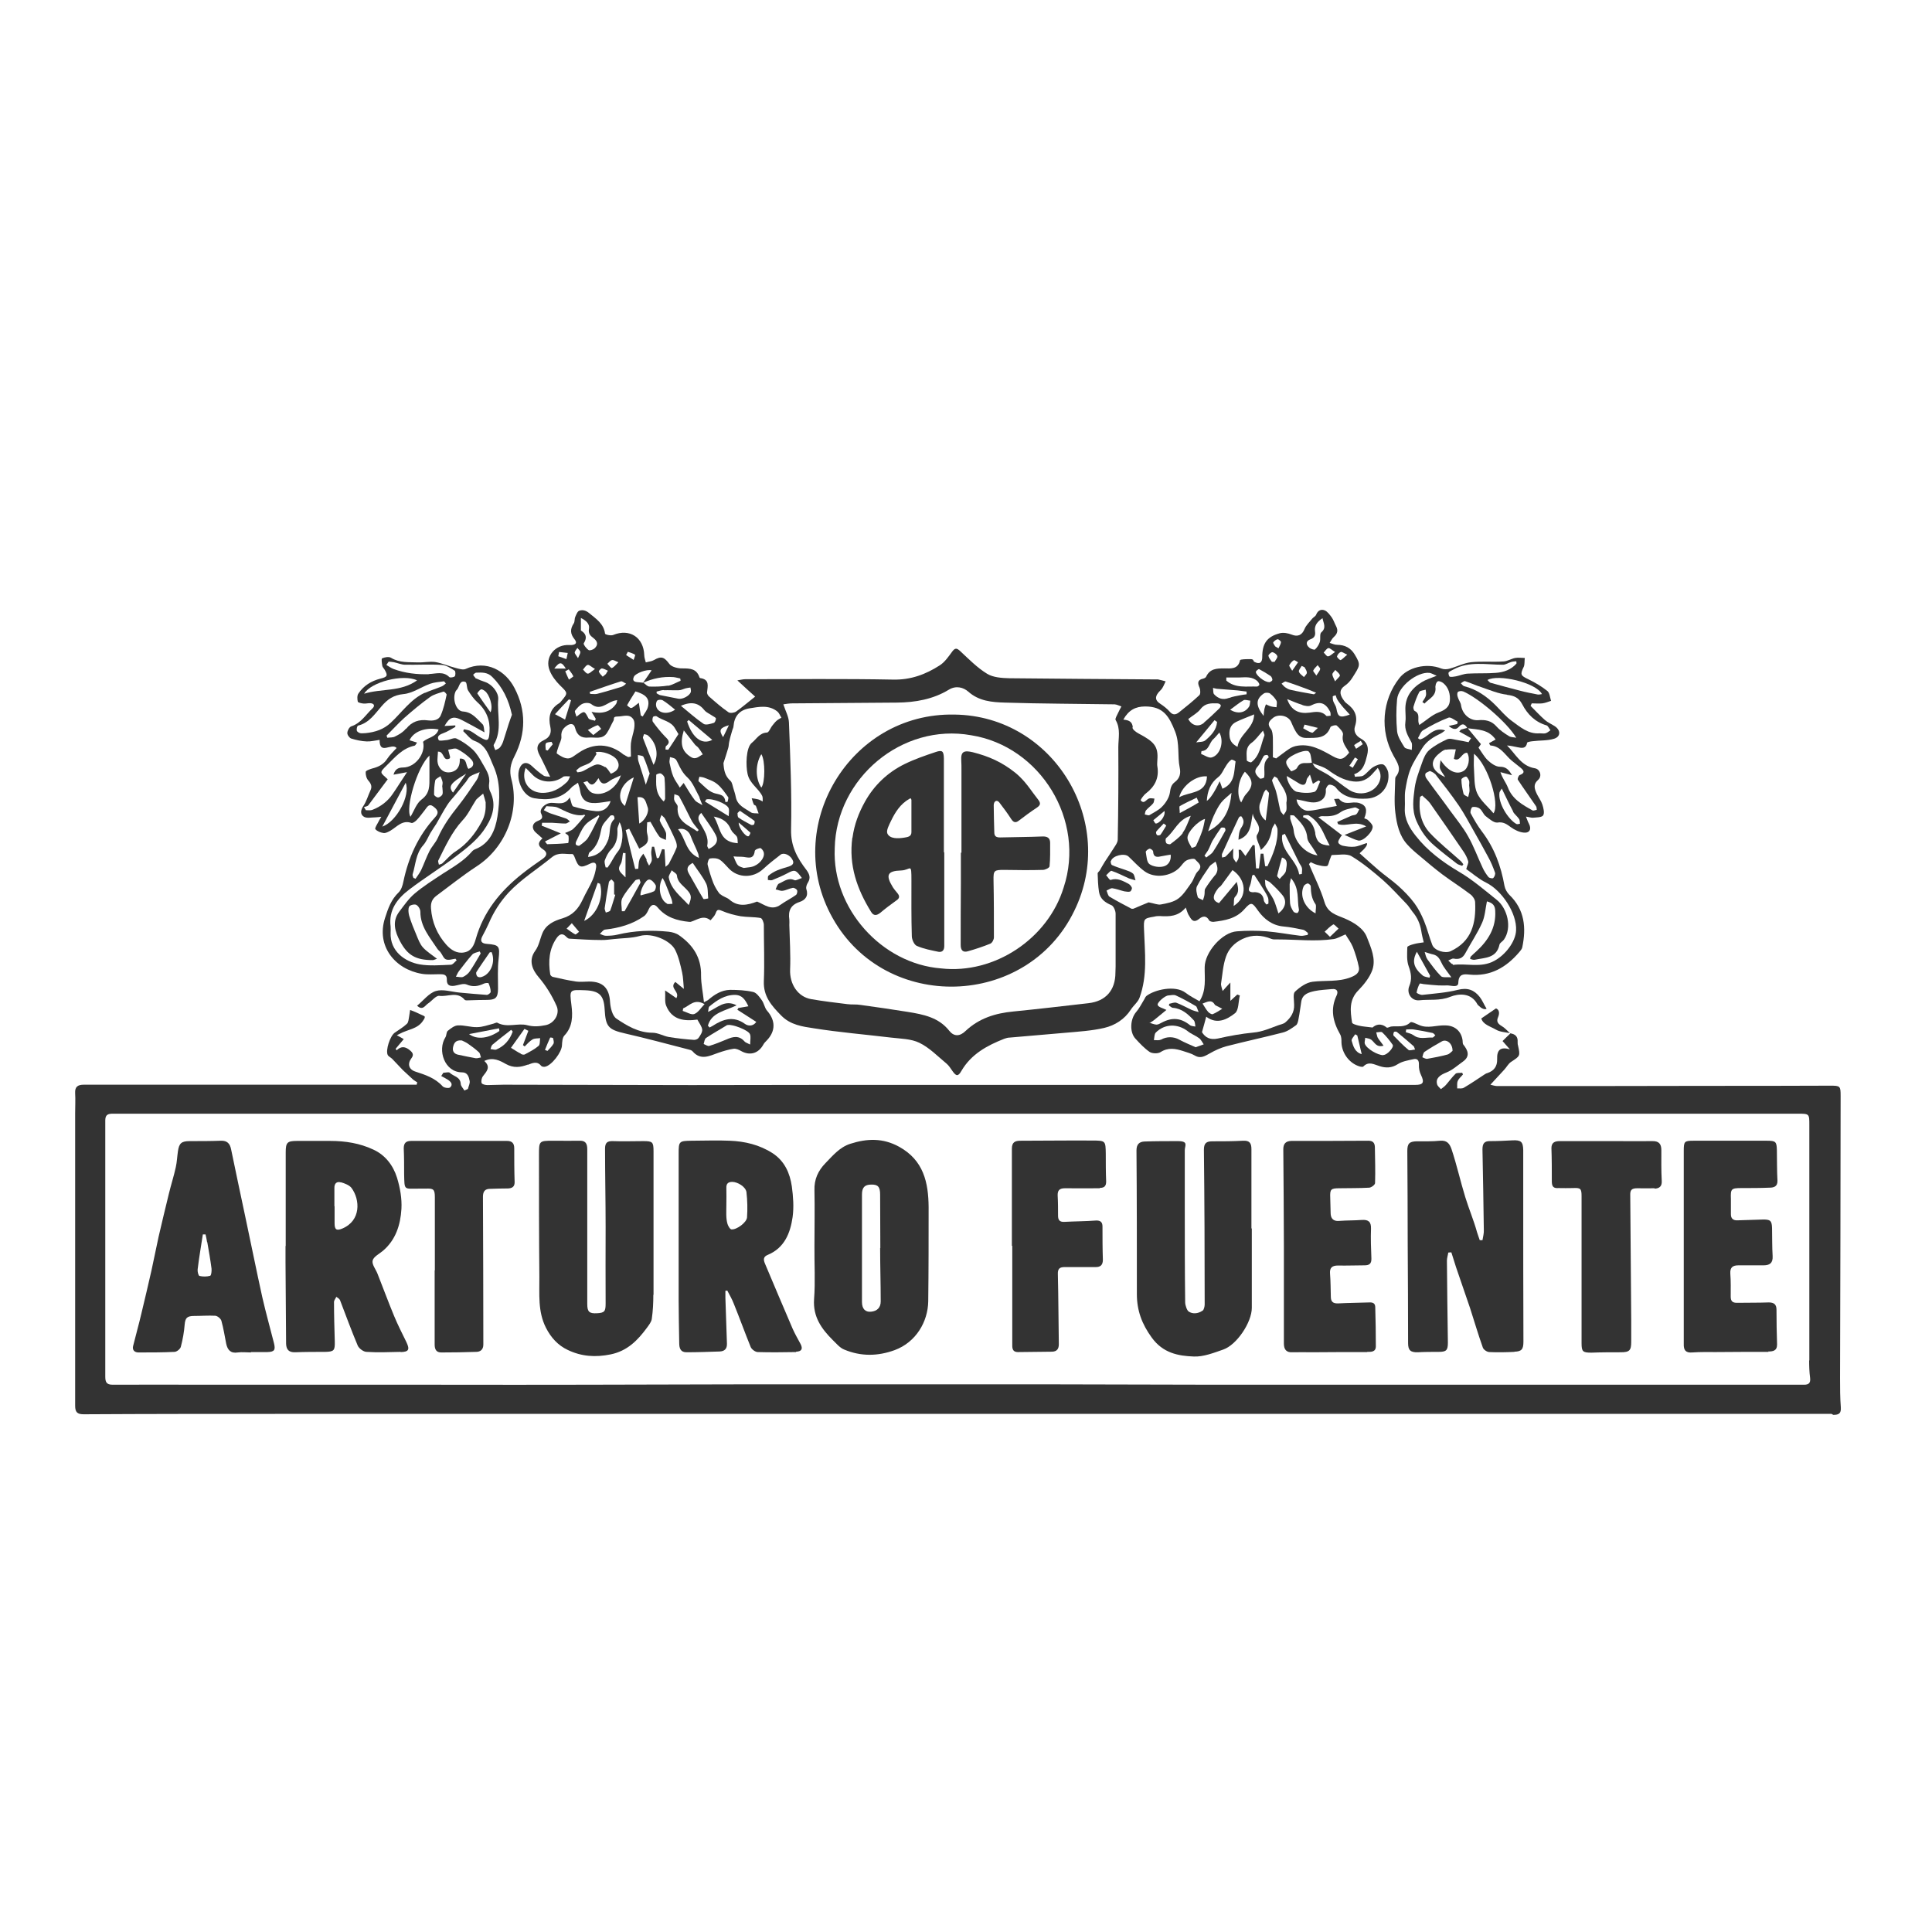 <?xml version="1.0" encoding="UTF-8"?>
<svg xmlns="http://www.w3.org/2000/svg" version="1.1" viewBox="0 0 1000.1 1000.1">
  <rect x="0" y="0" width="1000.1" height="1000.1" fill="#333333" stroke="none"/>
  <defs>
    <style>
      .cls-1 {
        fill: #fff;
      }
    </style>
  </defs>
  <!-- Generator: Adobe Illustrator 28.7.1, SVG Export Plug-In . SVG Version: 1.2.0 Build 142)  -->
  <g>
    <g id="Layer_1">
      <g>
        <path class="cls-1" d="M647.9,384.5c-3.4,2.5-2.5,5.8-2.5,9.1,0,.4,1.9,1.2,2.3,1,4.6-3.4,4.9-9,6.8-13.8.2-.6-.4-1.5-.7-2.6-2.2,2.4-3.8,4.8-5.9,6.3Z"/>
        <path class="cls-1" d="M644.4,399.5c-3.5,4.2-4.5,12-1.9,15.9.9-1.6,1.4-3.1,2.4-4.2,4-4.2,4-7.5-.5-11.7Z"/>
        <path class="cls-1" d="M661.5,403.2c-.3-.6-1.2-.9-1.8-1.3-.4.8-1.3,1.6-1.2,2.2.5,1.9,1.5,3.6,2,5.4.9,3.2,1.4,6.5,2.2,9.8.2,1,1.1,1.8,1.7,2.6.5-.8,1.3-1.6,1.5-2.5.2-1.3,0-2.6,0-3.9h0c1.1-5-2.5-8.4-4.5-12.3Z"/>
        <path class="cls-1" d="M656.8,392c-.3-.5-.5-1.2-.8-1.2-.6,0-1.5.1-1.8.5-1.1,1.7-1.8,3.9-3.1,5.4-2.6,2.8-.7,4.6,1.1,6.3.3.3,2.2-.3,2.2-.6.6-3.5-1.2-7.5,2.4-10.4h0Z"/>
        <path class="cls-1" d="M655.3,408.7c-.4.6-1,1.2-1.2,1.9-.7,1.7-1.1,3.5-1.8,5.1-1,2.3-.2,6.9,2.9,9,.6-5.2,1.3-9.6,1.7-14,0-.6-1-1.3-1.5-2Z"/>
        <path class="cls-1" d="M657.5,359c-.8-.5-2.5-.6-3.3,0-4.1,2.8-4.4,6.1-.1,11.6h0c.1-1.2.2-2.4.4-3.5.2-.9.5-1.7.8-2.5.8.3,1.6.8,2.4,1,1,.3,2.1.4,3.1.5,0-1.1.4-2.4,0-3.3-.8-1.4-2-2.8-3.3-3.7Z"/>
        <path class="cls-1" d="M661.8,472.8h0c3.7-2.8,4.5-6.5,2-9.5-1.9-2.3-4-4.4-6.2-6.4-.7-.7-1.8-1-2.8-1.5.2,1.3,0,2.8.6,3.9,1.1,2.2,2.7,4,3.8,6.2,1.1,2.3,1.7,4.8,2.6,7.4Z"/>
        <path class="cls-1" d="M649,461.8c2.8,0,4.8,1,5.2,4.1,0,.8.8,1.6,1.3,2.3,0,0,1.1-.3,1.1-.5,0-1,.1-2.1-.2-3-.6-1.5-1.4-2.8-2.2-4.1-1.6-2.6-3.3-5.2-5-7.8h0c-.3.1-.7.2-1,.4-.4,1.8-.5,3.7-1.2,5.4-1.2,2.5-.4,3.3,2.1,3.3Z"/>
        <path class="cls-1" d="M595,439.4c-.7,0-2,1.2-1.9,1.6.4,2.2.5,5.3,1.9,6.3,1.8,1.3,5,1.8,7.3,1.2,2.2-.5,4.1-2.7,3.7-6.1h0c-1.7.3-3.2.5-4.6.8-2.2.5-4.3.9-4.5-2.5,0-.5-1.3-1.5-1.9-1.4Z"/>
        <path class="cls-1" d="M632.1,415.5c-1.6,2.1-2.8,4.6-3.9,7-1,2.2-1.7,4.6-2.8,7.8,8.7-4.5,11.3-11.6,12.1-19.9h0c-1.8,1.7-3.9,3.2-5.4,5.1Z"/>
        <path class="cls-1" d="M648.6,437.4l.9.2c.2,4,.4,7.9.7,11.9.5,0,1,0,1.5,0,.3-2.5.6-5.1.9-7.6.5,0,.9,0,1.4,0,.3,2.2.6,4.3.9,6.5.4,0,.8,0,1.2,0,2.8-6,5.5-12.1,5.2-19,0-1.1-.9-2.1-1.3-3.2-.5,1-1.4,2-1.6,3.1-.6,3.9-1.9,7.4-5.7,10.7-.9-3.1-2.9-6.4-2-7.8,3.2-4.8-1.8-7.2-2.2-11.1h0c-1.1,5.4-.7,11.2-7.4,13.6.1-2.2.3-4.6,1.5-6.3,1.5-2.3,1.5-4-.1-5.9-.5.2-.8.2-.9.3-.3.4-.5.8-.7,1.2-2.8,6-5.6,12-8.3,18-.2.5,0,1.3,0,1.9.6-.2,1.4-.2,1.8-.5,1.2-1.1,2.2-2.3,4-4.2,0,2.3-.2,3.6,0,4.8.2.9,1,1.7,1.5,2.5.5-.8,1.2-1.7,1.3-2.6.2-1.3,0-2.7,0-4,.4,0,.7,0,1.1,0,.7.9,1.3,1.8,2.4,3.2,1.4-2.1,2.6-3.8,3.7-5.5Z"/>
        <path class="cls-1" d="M624.4,443.9c1.2-1,2.8-1.8,3.6-3.1,2.3-3.5,4.3-7.2,6.3-10.8.2-.4-.1-1.4-.4-1.5-.6-.2-1.7-.2-1.9.1-1.6,2.2-3,4.4-4.4,6.7-.8,1.5-1.3,3.1-2.1,4.6-.6,1.1-1.4,2-2,3,.3.3.5.6.8.9Z"/>
        <path class="cls-1" d="M674.2,364.9c-2.7-.8-5.3-2-7.9-3h0c2.1,6,6.2,7.7,11.5,7,3-.4,6.2-1.1,8.7,1.6.3.4,1.5,0,2.3,0,0-.7,0-1.6-.3-2.2-2.5-4.7-5.4-5.4-9.9-3.1-1.2.6-3,.2-4.4-.2Z"/>
        <path class="cls-1" d="M631.3,404.2c.6,1.5,1,2.8,1.5,4.1h0c6.7-2.9,5.9-8.9,6.8-14.1,0-.2-1.8-1.2-2.2-.9-1.1.7-1.9,1.8-2.6,2.9-1.4,2-2.3,4.6-4.1,6-4.2,3.2-5.7,7.4-6,12.4,1.9-1.3,4.1-4.8,6.7-10.2Z"/>
        <path class="cls-1" d="M619.1,437.9c1.2-2.5,2.3-5.1,3.2-7.7.7-1.9,1-4,1.5-6.3-3.8,1.1-9.3,7-9.1,9.9.1,1.8,1.4,3.5,2.2,5.1,0,0,1.9-.4,2.2-1Z"/>
        <path class="cls-1" d="M630,373.7h0c-.4-.3-.9-.6-1.3-.9-3.1,3.7-6.1,7.4-9.5,11.5,1.5-.3,3.7-.1,4.8-1.1,2.9-2.5,5.7-5.3,6-9.4Z"/>
        <path class="cls-1" d="M627.2,392.1c4.5-1.2,6.6-8.2,4-12.9h0c-1.1,1.2-2,2.4-3.1,3.4-2.2,1.9-2.2,6-6.1,6.2-.1,0-.3,1.4-.2,1.5,1.8.7,3.9,2.2,5.4,1.8Z"/>
        <path class="cls-1" d="M612.2,431.1c1.8-2.4,2.7-5.4,4.2-8.8-6.6,1.9-8.4,8-12.7,11.5-.5.4-.4,1.9,0,2.6.2.4,1.7.8,2.1.6,2.3-1.8,4.8-3.5,6.5-5.8Z"/>
        <path class="cls-1" d="M619.5,412.9c-3,1.4-6,2.8-8.8,4.4-.4.3,0,1.9,0,3.6,3.9-2.1,6.9-3.7,9.8-5.5.1,0-.7-1.6-1-2.5Z"/>
        <path class="cls-1" d="M646.5,365.9c.6-.8.5-2.1.7-3.2-1.2-.1-2.7-.7-3.5-.2-2.3,1.3-4.4,3.1-6.9,4.9,3.8,2.3,7.6,1.7,9.7-1.5Z"/>
        <path class="cls-1" d="M636.5,381.3c.3,2.6,1.8,4.1,4.1,5.3,1-6.7,8.5-9.5,8.6-16.8-3.5,1.5-6.5,2.5-9.3,3.9-3.1,1.5-3.8,4.3-3.4,7.5Z"/>
        <path class="cls-1" d="M675.3,375.1c-.2.6-.5,1.3-.7,1.9,1.5.8,3,1.9,4.6,2.3.5.1,1.5-1.2,3-2.5-3-.8-5-1.2-6.9-1.7h0Z"/>
        <path class="cls-1" d="M679.6,405.7c-.5-1.4-.8-2.6-1.5-4.7h0c-.9,1.3-1.6,1.9-1.7,2.6-.5,3.5-2.3,3-4.5,1.6-1.9-1.2-3.8-2.3-5.8-3.5,0,2.6,2.7,7.7,5.3,8.2,2.9.6,6.2.8,9,0,1.4-.4,2-3.5,3-5.4-.3-.2-.6-.3-.9-.5-.8.5-1.7,1-2.8,1.7Z"/>
        <path class="cls-1" d="M658.9,371.7c-2,1.6-3.1,3.1-1,5.7.8,1,.9,2.9,1,4.4.1,3.4,0,6.8,0,10.2.6.2,1.1.4,1.7.6,2.2-1.6,4.4-3.4,6.7-4.9,1-.7,2.2-1.2,3.4-1.5,7.3-1.6,13.2,1.9,19.1,5.2,4,2.2,5.5,2,8.6-1.8-1.5-2.9-4.1-5.2-3.2-9.3.3-1.3-1.8-3.4-3.2-4.7-.5-.5-3.1.2-3.3.8-2.3,6.2-7.4,5.5-12.5,5.6-3,0-4.4-1.5-5.6-3.6-.9-1.5-1.6-3.2-2.3-4.8-1.5-3.2-6.5-4.2-9.3-2Z"/>
        <path class="cls-1" d="M682.1,344.3c-.8.9-1.8,1.7-2.3,2.8-.2.4.8,1.3,1.6,2.6,1-1.6,1.8-2.4,2-3.4,0-.6-.9-1.3-1.3-2Z"/>
        <path class="cls-1" d="M663.6,443.9h0c-.9,3.4-1.8,6.4-2.5,9.5,0,.4.8,1,1.3,1.6,1.2-1.5,3.2-2.9,3.3-4.5.2-2.2,1.5-5.6-2.1-6.6Z"/>
        <path class="cls-1" d="M623.3,374c2.7-2.3,5.3-4.8,7.9-7.3.4-.4.9-1.3.7-1.7-.2-.5-1.1-.9-1.7-.9-3.2-.1-6.3-.2-8.7,2.9-1.5,2-4,3.3-6.4,5.2h0c1.8,3.4,5.3,4.4,8.2,1.9Z"/>
        <path class="cls-1" d="M636.2,361.3c1.8-.7,3.8-1,5.8-1.4,1.1-.2,2.2-.4,3.3-.5h0c0-.5,0-1,0-1.4-1.5-.2-3.1-.4-4.6-.6-3.4-.3-6.7-.5-10.1-.8-.9,0-1.8-.3-2.7-.5.2,1.1,0,2.5.5,3.2,2.1,2.3,4.6,3.2,7.7,2Z"/>
        <path class="cls-1" d="M586.2,376.6c.1,1.1,1.9,2.4,3.2,3.1,7.9,4.2,10.3,6.5,9.7,13.8,0,1.1-.2,2.2,0,3.2,1,5.9-1.2,10.4-5.9,14-1.2.9-2.9,3.3-2.7,3.6,1.8,2.2,2.9-.6,4.4-1,.8-.2,1.8,0,2.7.1-.2.8-.2,1.9-.7,2.5-1.1,1.3-2.5,2.2-3.6,3.5-.5.5-.5,1.4-.7,2.2.8.1,1.9.7,2.5.3,2.3-1.4,4.9-2.6,6.7-4.6,1.8-1.9,3.4-4.5,3.8-7,.3-2.3.7-4.1,2.6-5.5,2.5-1.9,3.1-4.4,2.5-7.3-1.3-6.2.1-12.4-2.4-18.8-3.1-7.9-6.1-13-15.5-13-5,0-8.6,1.9-11.3,6.8h0c3,.3,4.6,1.1,4.9,4Z"/>
        <path class="cls-1" d="M624.8,401.9c-5.6-.6-12.8,4.6-14.4,10.8,5.6-3.1,14-1.6,14.4-10.8Z"/>
        <path class="cls-1" d="M650.7,355.4c.4,0,1.3-.7,1.2-1,0-.6-.5-1.2-.9-1.7-2.7-2.6-6.2-2.1-9.5-2-2.2,0-4.5,0-6.7,0h0c0,.5,0,1.1,0,1.6,4.7,4.1,10.5,2.9,15.9,3.1Z"/>
        <path class="cls-1" d="M657,353.2c.2-.1,1.3-.4,1.6-1.1.2-.4-.3-1.7-.8-2.1-1.9-1.3-3.9-2.5-6-3.6-.3-.2-1.7.9-1.7,1.4-.1,1.6,4.4,5.4,6.9,5.3Z"/>
        <path class="cls-1" d="M575,445.6c-.2.7.2,2,.6,2.2,2.2,1,4.6,1.7,6.9,2.5,1.4.5,3,1,4,1.9.8.8.9,2.3,1.3,3.5-1.1-.3-2.3-.6-3.4-1-3-1.3-5.9-2.9-9-3.9-.6-.2-1.9,1.5-2.8,2.3.8.8,1.8,2.6,2.3,2.4,3.5-1.2,6.3.5,9.1,1.9.8.4,1.6,1.3,1.9,2.1.2.5-.4,1.8-.9,2-.9.3-2,0-3-.1-2.1-.5-4.1-1.3-6.2-1.6-.9-.1-2,.8-3,1.2.5,1.1.7,2.7,1.6,3.2,3.7,2.2,7.5,4.2,11.3,6.2.3.1.7,0,1,0,2.9-1.2,5.8-2.5,7.9-3.3h0c2.8.5,4.7,1.4,6.3,1.1,3.2-.6,6.6-1.2,9.1-3.1,2.7-2,4.6-5.2,6.7-8.1,1.3-1.8,1.8-4.4,3.3-5.9,3.1-3,0-4.6-1.3-6.2-.5-.7-3.2-.2-4.5.5-1.5.8-2.5,2.6-3.7,3.8-4.5,4.5-12.7,5.6-17.9,1.9-3.1-2.2-5.6-5.1-8.4-7.7-2.1-2-8.3-.5-9.1,2.3Z"/>
        <path class="cls-1" d="M409.5,429.5c-.2,8.6,3.3,14.8,8,20.9,1.6,2.2,2.2,4.1.7,6.5-.6.9-1.1,2.4-.8,3.3,1.2,3.6-.5,5.7-3.5,6.7-4.6,1.5-6,4.6-5.3,9.1.1.9,0,1.9,0,2.9.2,7.7.7,15.3.4,23-.3,7.4,3.9,14.1,10.9,15.3,6.2,1.1,12.5,1.8,18.8,2.6,2.2.3,4.6,0,6.8.4,8.1,1.1,16.3,2.3,24.4,3.6,8,1.3,16,2.8,21.5,9.8,2.4,3,5.4,3,8.4.1,7-6.6,15.4-9.2,24.7-10.1,13-1.3,25.9-2.8,38.9-4.3,9-1,14-6.7,14-15.8,0-1.1.1-2.1.1-3.2,0-9.1,0-18.2,0-27.3,0-1.5-1-3.9-2.1-4.4-3.3-1.4-5.9-3.2-6.5-6.9-.5-3.2-.6-6.4-.7-9.6,0-.5.9-1.1,1.2-1.7.8-1.4,1.6-2.9,2.5-4.3,1.4-2.2,3-4.4,4.4-6.7.9-1.5,2.3-3.2,2.3-4.8.3-15.9.4-31.9.3-47.8,0-4.7,1.3-9.5-1.4-14.1-.4-.7.8-2.5,1.3-3.7.5-1.1,1.1-2.2,1.7-3.3-1.2-.4-2.3-1-3.5-1.1-18.9-.3-37.9-.3-56.8-.9-6.6-.2-13.4-.7-19-5.7-2.4-2.1-6.2-3.3-10-1-8.2,5-17.4,6.6-26.8,6.7-18.1.2-36.2.2-54.3.4-1.6,0-3.2.3-4.6.5h0c1.1,3.4,2.8,6.4,2.9,9.4.7,18.4,1.5,36.9,1.1,55.3ZM494,369.9h.2,0c51.3.7,84.4,55.7,61.9,101.6-24.5,50.6-97.7,52.7-125.1,3.7-26.5-47.2,8.8-106.4,63-105.3Z"/>
        <path class="cls-1" d="M659.8,342.6c.5-1,1.6-2.1,1.4-2.9-.2-.9-1.5-1.9-2.5-2.1-.6-.1-2.2,1.3-2.1,1.9.2,1.1,1.1,2.1,1.8,3.1.4,0,.9,0,1.3,0Z"/>
        <path class="cls-1" d="M336,455.3c-1.9,0-4.9,6-4.4,8.2h0c2.3-.7,4.7-1.1,6.9-2.1.7-.3,1.3-2.4.9-3.2-.7-1.3-2.2-2.9-3.3-2.9Z"/>
        <path class="cls-1" d="M341.2,443.8l1.5-4.2c.4,0,.9,0,1.3.1.2,2.8.3,5.6.5,9,1.1-.9,1.5-1.2,1.7-1.5,1.4-2.8,2.9-5.5,4-8.3.4-1,0-2.5-.4-3.6-1.7-3.9-3.6-7.7-5.5-11.4-.4-.8-1.2-1.3-1.9-2-.3,1-1.1,2.3-.8,3.1.8,2,2.2,3.7,3,5.7.5,1.2.1,2.7.1,4.1-1.2-.6-2.8-.9-3.5-1.9-1.7-2.3-3-5-4.5-7.5h0c-.6.1-1.1.2-1.7.3,0,1.9-.4,3.9,0,5.7,1,4.1.5,5.5-4.1,7.9-1.7-3.4-3.5-6.9-5.2-10.3-.6.2-1.2.5-1.8.7,1.6,6.7,3.2,13.4,4.9,20.1.5,0,1,0,1.6-.1.2-1.5.1-3.2.6-4.6.3-1.2,1.3-2.1,2-3.2.6,1,1.2,2,1.7,3,0,.2,0,.5,0,.7.4.9.9,1.7,1.3,2.5.5-.9,1.3-1.8,1.4-2.8.1-1.3-.3-2.6-.3-3.9,0-1,.3-2.1.4-3.1.4,0,.8,0,1.1,0,.5,2,1,3.9,1.4,5.9h.8Z"/>
        <path class="cls-1" d="M468.1,433.6c1.7-.3,3.7-.5,3.7-2.8,0-5.5,0-11.1,0-16.7h0c-.2-.8-.3-1.1-1.2-.5-4.5,2.6-7.2,6.8-9.4,11.4-1,2.1-2.6,5-1.8,6.6,1.4,2.7,5.5,2.5,8.7,2Z"/>
        <path class="cls-1" d="M487.2,501.3c27.6,3.1,55.3-15.4,63.4-41.9,11.5-34.7-12-73.1-47.9-78.8-35.8-6.4-69.8,22.2-70.6,58.4v.2h0s0,0,0,0c-1.4,31,24.2,59.7,55.1,62.1ZM497.7,441.4h0v-42.7c0-1.7,0-3.4-.1-5-.3-4.7,1.4-5.4,6-4.3,8.2,2.1,15,5,22.2,10.8.7.6,1.4,1.2,2.1,1.9,3.9,3.8,6.3,7.8,9.4,11.7,1.6,2,1.3,3-.6,4.3-3.2,2.1-6.3,4.4-9.3,6.7-1.8,1.4-2.9.8-4-.9-1.8-2.8-3.8-5.5-5.8-8.1-.4-.6-1.1-1.4-2-1.2-1,.4-1.2,1.5-1.2,2.3,0,4.7.2,9.3.3,14,0,2,1,2.6,3,2.6,7.3-.2,14.6-.2,21.9-.5,2.6-.1,4,.8,4,3.3,0,4,.1,8.1-.3,12.1,0,.8-2.2,1.9-3.5,1.9-6.7.2-13.4.1-20.1,0-5.1,0-5.5.3-5.4,5.4.2,9.8.2,19.6.2,29.5,0,1.2-.9,2.9-1.9,3.3-3.7,1.5-7.6,2.8-11.5,3.9-2.6.8-3.8-.5-3.8-3.2,0-10.7,0-21.3.1-32,0-5.3,0-10.5,0-15.8ZM441.3,433.6c.9-6.8,3.3-13,6.5-18.7,4.7-8.4,11.7-15.1,20.5-19.4,5.1-2.5,10.6-4.4,16-6.2,3.5-1.2,4.2-.5,4.3,3.3,0,14.9,0,29.7,0,44.6v4h.2,0c0,16.2,0,32.3,0,48.5,0,2.3-1.1,3.3-3,3-3.8-.8-7.7-1.5-11.3-3.1-1.3-.6-2.5-3.3-2.5-5-.3-9.6-.2-19.2-.2-28.8s-.3-5.4-5.3-5.2c-7.2.2-8.2,2.4-4.3,8.7.7,1.1,1.6,2.1,2.4,3.1,1.3,1.6,1,2.7-.7,3.8-2.8,2-5.6,4.1-8.2,6.3-1.9,1.5-3.5,1.7-4.8-.5-7.3-11.8-11.6-24.1-9.7-38.3Z"/>
        <path class="cls-1" d="M671.9,342.8c-.8-.4-1.8-1.3-2.2-1-1,.6-1.8,1.6-2.3,2.6-.2.4.7,1.4,1.5,2.8,1.3-1.9,2.2-3.1,3-4.3Z"/>
        <path class="cls-1" d="M691.3,359.9c-.5.2-1.4.4-1.4.6,0,.9,0,1.8.3,2.6.5,1.3,1.4,2.4,1.6,3.7.7,4.3,1.8,5,6.9,3.1h0c-1.6-1.8-3-3.2-4.2-4.7-.8-1-1.7-2.1-2.3-3.2-.4-.6-.5-1.4-.8-2.1Z"/>
        <path class="cls-1" d="M694,341.7c1-.5,1.8-1.5,3.4-2.8-1.6-.7-2.7-1.6-3.3-1.4-.9.3-1.8,1.4-2,2.3,0,.6,1.5,2,1.9,1.9Z"/>
        <path class="cls-1" d="M691.1,352.7h0c1.2-1.5,2.6-2.5,2.5-3.1-.3-1.1-1.5-1.9-2.4-2.8-.5.8-1.5,1.5-1.5,2.3,0,.9.7,1.9,1.4,3.6Z"/>
        <path class="cls-1" d="M700.2,397.5c.9-1.5,1.8-3,2.7-4.5-.5-.3-1-.6-1.5-.9-1,1.5-1.9,2.9-2.9,4.3.6.3,1.2.7,1.7,1Z"/>
        <path class="cls-1" d="M705.5,385.3h0c-.4-.6-.7-1.2-1.1-1.8-1.2.7-2.4,1.4-3.4,2.2-.1,0,.6,1.3,1,1.9,1.2-.8,2.4-1.6,3.5-2.4Z"/>
        <path class="cls-1" d="M687.5,398.6c-2.3-1.7-5.3-2.4-8.1-3.5.6.8,1,1.9,1.8,2.4,2.3,1.5,4.9,2.6,7.1,4.1,3.4,2.3,6.6,5,10.1,7.3,5.1,3.3,12.3,1.9,15.2-3.3,1.2-2.2,1.7-5.1-.4-8.1-1.1,1.2-1.8,2-2.6,2.9-2.7,3.1-5.8,4.6-10.1,4.1-5-.6-9-3-13-5.9Z"/>
        <path class="cls-1" d="M687.6,339.7c.9,0,1.8-1.1,3.5-2.2h0c-1.8-1.1-2.8-2.2-3.5-2-.9.2-1.6,1.5-2.4,2.3.8.7,1.5,2,2.3,2Z"/>
        <path class="cls-1" d="M677,388.8c-2.6-.8-10.9,3-11.2,5.5-.2,1.5,1.4,3.4,2.5,4.9.1.2,2.7-.8,3.1-1.7,1-2.1,2.5-2.6,4.6-2.5,1,0,2.1,0,3.1-.2-.3-1.5-.4-2.9-.8-4.4-.2-.6-.8-1.5-1.3-1.7Z"/>
        <path class="cls-1" d="M665,355.6c.9.6,2,1.3,3.1,1.5,4,.9,8,1.6,12,2.3.2,0,.6-.4,1.2-.8h0c-1.8-.7-3.1-1.3-4.4-1.8-3.8-1.4-7.5-2.8-11.3-4-.6-.2-1.5.7-2.2,1.1.6.6,1.1,1.3,1.8,1.8Z"/>
        <path class="cls-1" d="M675,350.5c.5-.8,1.5-1.5,1.5-2.3,0-.9-.7-1.9-1.2-2.8h0c-.5-.2-1-.5-1.5-.7-.5,1-1.7,2.2-1.4,3,.3,1.1,1.7,1.9,2.6,2.8Z"/>
        <path class="cls-1" d="M677.8,335.3c.7.6,2.5,1.2,2.9.9,1.1-1,2-2.4,2.5-3.9.5-1.6-.2-4.2.8-5,2.8-2.4,1-4.8.6-7.3-2.5,1.7-4.3,3.6-3.9,6.7.3,1.9,0,3.4-2.3,4.2-2.5.9-2.5,2.8-.6,4.4Z"/>
        <path class="cls-1" d="M661.8,335.6c.5-1.1,1.2-2.1,1.3-3.2,0-.5-1.2-1.5-1.7-1.5-.8.1-1.8.9-2.3,1.6-.2.4.6,1.4,1,2.1.6.3,1.1.7,1.7,1Z"/>
        <path class="cls-1" d="M680.8,431.5c.8,4.1,2.3,5.9,7.5,6.2h0c-1.1-2.2-2-3.9-2.8-5.7-1.8-4-4.2-7.6-8-9.9-.7-.4-1.9,0-2.8,0,0,.3-.2.6-.2.9,4.1,1.4,5.7,4.7,6.4,8.4Z"/>
        <path class="cls-1" d="M248.9,356.9c-.8.4-1.9,1.9-1.8,2.1,2.2,3.3,4.5,6.5,6.8,9.7,1.6-3.1-.7-9.4-2.9-11-.6-.5-1.7-1.1-2.2-.8Z"/>
        <path class="cls-1" d="M246,351c1.7.8,3.5,1.5,5.3,2.1,3.4,1.2,6.9,5.4,6.6,8.9-.7,7.8,2.2,16-2.3,23.5-.3.6.5,1.9.8,2.8.8-.4,1.8-.7,2.3-1.3.7-.8,1.3-1.9,1.7-3,1-3,1.9-6.1,2.9-9.2.5-1.7,1.2-3.3,1.7-4.8h0c-1.7-7.7-4.7-14.2-10.2-19.6-2.5-2.5-5.3-2.3-8.3-2.2-.5,0-1.1.7-1.6,1.1.4.5.7,1.3,1.2,1.5Z"/>
        <path class="cls-1" d="M188.5,359.1c9-2.8,18.8-.8,27.4-6.9-7.2-3.5-24,.9-27.4,6.9Z"/>
        <path class="cls-1" d="M222.1,348.9c3.6-.1,7.3-1.6,10.5,1.6.4.4,2.3.1,2.8-.4.5-.6.4-2.6,0-2.9-2.1-1.3-4.4-2.9-6.7-3-6.3-.4-12.6,0-18.9-.1-2,0-3.9-.9-5.9-1.3-.9-.2-1.8-.2-2.7-.3h0c-.4.6-.8,1.2-1.2,1.7,1.2.7,2.4,1.6,3.7,2.1,6,2.2,12.2,2.9,18.5,2.7Z"/>
        <path class="cls-1" d="M745.9,505.3c.9.9,3.1.4,5.4.6-2.2-3.1-4-5.1-5.1-7.5-1-2.1-1.9-3.7-4.2-4.3-1.5-.3-3-.9-4.5-1.3.4,1.3.6,2.7,1.4,3.8,2.2,3,4.4,6.1,7,8.7Z"/>
        <path class="cls-1" d="M733.5,492.6c-2.8,4.9-1.7,8.5,3,12.4.9.7,2.3.8,3.5,1.1,0-.3.2-.7.3-1-2.3-4.2-4.6-8.3-6.9-12.5h0Z"/>
        <path class="cls-1" d="M197.9,427.9c7.4-2.6,14.7-16.2,12.1-22.7-4.1,7.7-8,15-12.1,22.7Z"/>
        <path class="cls-1" d="M227,377.6h0c-6.8-1.3-13,1.1-15,5.6,1.2.4,2.4.7,3.9,1.2-.6.8-.9,1.5-1.3,1.6-6.3,1.3-10.1,6-14.3,10.1s-3.5,3.6.4,7.3c-3.3,4.4-6.6,8.9-10,13.4-.4.6-1.5.7-2.3,1,.3.5.6,1,1,1.6,1.1,0,2.4.2,3.4-.2,4.4-1.7,8-4.5,10.6-8.4,2.3-3.3,4.4-6.8,7.3-11.1-2.9.6-4.9.9-7,1.3.8-2.8,2.4-3.7,4.9-3.7,6.3,0,11.9-7.2,10.4-13.3,2.3-2.3,6.7-2.3,8-6.3Z"/>
        <path class="cls-1" d="M219.9,358.7c2.9-1.3,5.9-2.2,8.8-3.4.8-.3,1.4-1,2.1-1.5-.4-.4-.8-1.2-1.1-1.1-2.4.3-5,.5-7.2,1.3-4.6,1.7-9,4.9-13.7,5.3-5.1.5-8.2,2.7-11.3,6.3-3.4,3.9-6.4,8.6-12.1,10-.5.1-.9,1.7-.7,2.5,0,.6,1,1.2,1.7,1.4.9.2,1.9,0,2.9,0h0c4.9-.5,9.3-1.9,13-5.4,5.7-5.3,10.2-12.1,17.6-15.5Z"/>
        <path class="cls-1" d="M212.5,422.8c1.9-3.2,3.1-7,5.8-9,4.3-3.2,4-7.2,4-11.5,0-3.7,0-7.5,0-11.2-6.4,6-12.6,27.3-9.8,31.7Z"/>
        <path class="cls-1" d="M226.7,389c0,2.8-1,5.6.9,8.4,1.6,2.3,3.9,2.8,6.3,2.2,3.3-.9,4.3-3.7,4.1-6.9h0c4-.3,2.9,3.6,4.5,5.3,2.9-.9,3-3.1,1.6-4.7-2.1-2.3-4.8-4.2-7.5-5.6-1.1-.6-3.1.2-4.6.4.3,1.3.7,2.5,1,3.8,0,.2-.1.4-.2.7-3.7,1.9-2.7-3.7-6-3.5Z"/>
        <path class="cls-1" d="M752.1,499.5c7.1-1,14.4,1.7,21.4-2.1,5.7-3,11-9.9,11.3-15.7.5-9-7.4-20.8-15.5-24.8-3.9-1.9-7.2-4.9-10.3-7,.5-2,1.3-3.2,1-4.1-.5-1.7-1.3-3.3-2.3-4.8-5.8-8.5-11.6-16.9-17.5-25.3-1.1-1.5-2.7-2.6-4-3.9-.4.2-.7.5-1.1.7-.9,6.9.3,13.6,5.2,18.8,4.8,5.1,10.4,9.5,15.6,14.2.6.5,1.1,1.2,1.6,1.9-.2.3-.4.5-.6.8-.9-.4-1.9-.5-2.7-1.1-3.9-3-7.8-6-11.5-9.2-4.2-3.5-7.2-7.7-9.5-13-2.5-5.9-1.6-11.4-.9-17,.6-4.4,2.3-8.7,3.8-13,.8-2.4,1.9-5,3.7-6.6,2.7-2.3,6-4.1,9.3-5.6,1.3-.6,3.2,0,4.8.3,2.1.3,4.2.8,6.3,1.2.4-.7.8-1.4,1.3-2.1-2-1.1-4-2.3-6.1-3.4.3-.3.5-.6.8-1,1.1-.3,2.2-.6,3.3-.9-1.2-1.9-2.5-2.7-4.4-.5-1.4,1.6-3,1.3-5.2-.5,1.6-.4,3-.7,4.4-1,.1-.4.2-.8.3-1.2-1.6-.8-3.7-2.6-4.8-2.1-4.5,1.7-8.9,4-13.1,6.5-1.3.7-1.8,2.7-2.7,4.1.3.2.6.5,1,.7,4.3-1,6.8-6.8,13.1-4.7-1.2.9-1.7,1.3-2.3,1.6-3.8,1.8-7.3,3.9-9.6,7.6-2.2,3.6-4.6,7.1-6.1,10.9-1.4,3.5-2.1,7.4-2.7,11.2-.4,2.9,0,6-.2,9-.3,5.6,2.5,10.3,5.6,14.2,6.1,7.8,13.9,13.6,22.5,18.7,7,4.1,13.2,9.5,19.6,14.6,5.3,4.3,8,14.2,3.6,20.5-.7,1-2.1,1.6-2.3,2.6-1.5,7.1-7.5,6.7-12.7,7.8-.8.2-1.7-.2-2.5-.4.2-.7.1-1,.3-1.2.9-.9,1.9-1.8,2.9-2.7,6.1-5.6,10.3-12.2,9.8-21-.1-2.7-1.2-4.1-4.3-4.9-.8,3.9-1,7.8-2.5,11.1-2.4,5.4-5.8,10.4-8.6,15.6-1.4,2.7-3.3,3.5-6.2,2.9-.8-.1-1.8.7-2.7,1,.8.7,1.7,2,2.4,1.9Z"/>
        <path class="cls-1" d="M210.2,377.3c3-3.8,6.7-5,11.3-4.4,2.6.3,5.5,0,6.6-2.5,1.5-3.4,2.3-7.1,3.1-10.8,0-.4-1.2-1.7-1.6-1.6-2.4.8-5.1,1.4-7.1,2.9-4.6,3.3-9,7-13.2,10.7-3.2,2.9-6.1,6.1-9.2,9.2h0c.1.4.3.7.4,1.1,1.4-.2,2.9,0,4.1-.7,2-1,4.1-2.2,5.5-4Z"/>
        <path class="cls-1" d="M743,355.4c.8,4.9-3.3,6.2-5.6,8.8,0,0,0,0,0,0h0s0,0,0,0c-.4-.3-.7-.5-1.1-.8.6-1.1,1.5-2.1,1.8-3.2.3-1,0-2.1-.1-3.2-1.1.4-2.9.4-3.3,1.2-1.3,2.4-2.2,5-3,7.6-.2.6.1,2,.6,2.2,2.3,1.1,1.9,3,1.9,4.9,0,1,.3,1.9.5,2.4,3.5-2.3,6.5-5.2,10-6.5,3.2-1.2,5.5-2.7,5.8-5.9.3-3.4-.5-6.9-3.4-9.3-.8-.6-2.1-1.2-2.8-.9-.7.2-1.3,1.8-1.2,2.6Z"/>
        <path class="cls-1" d="M763,390.2c0,3-.2,5.4,0,7.8.3,4.2,0,8.9,1.6,12.5,1.8,4,5.6,7,8.5,10.5,3.4-4.6-2.7-24.9-10.1-30.8Z"/>
        <path class="cls-1" d="M760.5,406.7h0c0-.8.2-1.8,0-2.5-.3-.8-1.1-2.2-1.6-2.2-.9,0-2.4,1-2.4,1.5,0,2.5.5,5,1.1,7.4.2.7,1.5,1.2,2.4,1.7.2-1.1.6-2.1.7-3.2,0-.9-.1-1.9-.2-2.9h0Z"/>
        <path class="cls-1" d="M783.3,420.1c-2-3.7-3.7-7.4-5.9-11.9h0c-.7,1.1-1.1,1.6-1.2,2.1-.8,5.4,4.4,13.7,8.7,16.2.5.3,1.3,0,1.9-.1-.1-.8,0-1.9-.5-2.5-.9-1.4-2.4-2.4-3.1-3.8Z"/>
        <path class="cls-1" d="M757.3,357.9c-.7-.3-2.1-.2-2.6.3-.5.5-.4,1.8-.1,2.6.4,1.5,1.5,2.8,1.7,4.2.6,4.5,4.4,8.1,8.8,7.8,3.8-.3,6.9.2,9.6,3.3,1.8,2,4.2,3.6,6.5,5,1,.6,2.4.5,3.7.8h0c-5.1-8.4-20-20.8-27.5-24Z"/>
        <path class="cls-1" d="M742.7,400.6c-.5-.7-1.5-1-2.5-1.5h0c-.9.5-2.1.8-2.3,1.4-.3.7,0,1.9.6,2.6,4,5.6,8.2,11,12.2,16.6,3.2,4.4,6.7,8.6,9.3,13.3,2.9,5.1,4.9,10.7,7.4,16,.8,1.8,1.9,3.5,3.1,5,.4.5,2.1.9,2.5.5.6-.6,1.2-2,.9-2.8-1-2.8-2.1-5.5-3.5-8-2.5-4.7-5.1-9.3-7.7-13.9-2.4-4.2-4.7-8.6-7.4-12.6-3.9-5.7-8.2-11.2-12.5-16.7Z"/>
        <path class="cls-1" d="M599,432.3c.4.3,1.6.1,1.8-.3,1.1-1.5,1.9-3.1,2.9-4.6-.4-.4-.8-.8-1.3-1.1-1.3,1.4-2.7,2.7-3.9,4.2-.2.3,0,1.5.5,1.8Z"/>
        <path class="cls-1" d="M730.8,388.2c0-1.3.4-2.9-.2-4-1.8-3.3-3.7-6.4-3.1-10.4.3-2,0-4.1,0-6.1-.3-6.7,3.1-11.3,8.5-14.6,2.1-1.3,4.5-2,7.7-3.3h0c-1.8-.7-2.8-1.4-3.8-1.5-6.3-.6-16,6.9-16.7,13.7-.5,5.5-.5,11,0,16.5.3,2.9,2.2,5.7,3.8,8.3.6.9,2.5.9,3.8,1.4Z"/>
        <path class="cls-1" d="M234.5,410.3c2.3-3.4,4.6-6.6,6.8-9.8-8.1,4.8-9.4,6.6-6.8,9.8Z"/>
        <path class="cls-1" d="M765.4,387.1c1.7,2.4,3,4.8,4.8,6.5,1.7,1.6,4.1,3.3,6.2,3.3,3.2,0,4.6,1.5,6.3,4.4-2.4-.6-4.2-1.1-6-1.6,1,3.2,2.8,5.3,3.8,7.8,2.3,6.2,7.6,9.1,12.8,12,.5.3,1.5-.2,2.2-.3-.1-.6,0-1.4-.4-1.9-3.1-4.6-6.4-9.1-9.4-13.7-.3-.4.4-2.2,1-2.4,2.9-1.1,2.2-2.3.4-3.8-1.5-1.2-3-2.4-4.5-3.6-3.5-2.9-5.7-7.5-11-7.9-.3,0-.5-.7-.8-1.2,1.2-.7,2.3-1.3,3.4-1.9-3.7-5.3-9.2-5.1-14.4-5.8,2.2,2.7,4.5,5.4,6.8,8.2-.2.3-.9,1.3-1.3,1.9Z"/>
        <path class="cls-1" d="M780.1,359.6c-4.5-.5-8.9-2.4-13.3-3.9-2.8-.9-5.6-2.2-8.4-3.1-.6-.2-1.5.7-2.2,1.1.6.5,1,1.3,1.7,1.5,6.4,1.6,11.6,5.2,16.2,9.8,2.8,2.8,5.3,5.9,8.5,8.2,4.3,3.1,8.5,6.9,14.4,6.4h0c1.1,0,2.1.2,3,0,1-.3,1.8-1,2.6-1.6-.7-.8-1.2-2.2-2-2.5-5.9-1.7-9.9-5.7-12.6-10.9-1.8-3.4-4.1-4.5-7.8-4.9Z"/>
        <path class="cls-1" d="M770,352c.6.6,1.1,1.4,1.8,1.5,5,1.4,9.9,2.7,14.9,4,3,.8,6.1,1.4,9.2,2,.6.1,1.3,0,2.3-.2h0c-3.1-6-22.7-10.5-28.2-7.3Z"/>
        <path class="cls-1" d="M750.4,350.3c1,.2,2.2,0,3.3-.2,2-.4,4-1.3,6.1-1.4,4.9-.3,9.8,0,14.6-.4,4-.3,7.8-1.6,10.6-4.8h0c0-.4,0-.8-.1-1.2-.9.1-1.9.1-2.7.4-1.4.4-2.8,1.4-4.2,1.4-8.6,0-17.5-2-25.7,2.5-.8.5-1.9.8-2.4,1.5-.3.4.2,2.1.5,2.1Z"/>
        <path class="cls-1" d="M748.4,388c-1.1.2-2.1,1-3.1,1.8-5.5,4.2-4.8,9,2.8,12.5-1.2-2-2.3-3.2-2.7-4.6-.3-1.3.2-2.8.3-4.2,3.8,5.6,8.2,7.8,11.9,5.6,2.6-1.5,3.6-6.5,1.9-9.4-2.9-.3-3.6,4.9-6.9,3.1,0,0,0,0,0,0h0s0,0,0,0c.4-2,.7-3.4,1-4.9-1.8,0-3.5-.1-5.2.2Z"/>
        <path class="cls-1" d="M674.8,458.9c-2.1,4.7.5,11.1,6.2,13.9,0-2,.5-3.7,0-4.7-2.1-2.9-2.4-6.1-2.5-9.4,0-.5-1.2-1.5-1.6-1.4-.8.2-1.8.8-2.1,1.6Z"/>
        <path class="cls-1" d="M229,411.3c.4-1.2,0-2.6,0-3.9h0s0,0-.1,0c0-.8.3-1.7.2-2.5-.2-1.1-.7-2.1-1.1-3.1-.9.7-2.5,1.3-2.7,2.2-.5,2.4-.6,4.9-.6,7.3,0,.5,1.3,1.5,2,1.5.8,0,2-.8,2.3-1.6Z"/>
        <path class="cls-1" d="M667.9,422c0,.6,0,1.3,0,1.9.6,2.1,1.6,4.1,1.8,6.2.5,5.6,5.9,11.8,12.3,12.7-1-1.7-1.7-2.7-2.3-3.7-1.1-1.8-2.9-3.6-3-5.5-.4-5-3.6-8.1-6.7-11.3-.4-.4-1.4-.2-2.1-.3Z"/>
        <path class="cls-1" d="M627.7,525c1.8-.7,3.3-1.8,5-2.8-1-.5-2.1-1.1-3.1-1.6-.3-.2-.7-.3-.8-.6-1.7-2.8-3.8-1.4-6.3-.5h0c1,1.6,1.8,3,2.8,4.2.6.7,1.9,1.5,2.5,1.3Z"/>
        <path class="cls-1" d="M601,538.2c2.8-1.7,6.5-1.7,9.5,0,2.7,1.5,5.6,2.6,8.4,3.9h0c1.7-.6,3-1,4.2-1.5-.8-1.1-1.4-2.5-2.4-3.2-1.9-1.4-4.2-2.2-6-3.7-5.2-3.9-11.8-3.8-16.4.8-.8.8-.7,2.6-1,3.9,1.3,0,2.8.3,3.7-.3Z"/>
        <path class="cls-1" d="M594.8,529.4c1.3.3,2.5.9,3.8,1,.9,0,1.8-.5,2.7-1,5.4-2.9,9.9-2.5,14.6,1.2.7.6,1.9.6,2.9.8-.2-1.1-.2-2.5-.8-3.2-3-3.2-6.1-6.1-10.8-6.5-.7,0-1.4-.8-2.1-1.2,0-.3.1-.6.2-.9,1.2-.2,2.6-.9,3.7-.5,2.7,1,5.3,2.5,7.9,3.7.9.4,1.8.6,3.6,1.1-.8-1.7-.9-2.8-1.5-3.1-3.4-2-6.8-3.9-10.3-5.5-1.1-.5-2.6-.1-3.9,0-1.7,0-6.1,3.8-5.5,5s2.6,1.5,4.5,2.5h0c-2.1,1.7-4.1,3.4-6.1,5-.8.7-1.8,1.2-2.6,1.8Z"/>
        <path class="cls-1" d="M673.9,449.2c-.2-.9-.9-1.6-1.3-2.4-2.5-5-5-10.1-7.5-15.2l-1.4.7c-1,8.4,7.7,12.8,8.8,20.3h0c.5,0,1-.1,1.4-.2,0-1.1.3-2.2,0-3.3Z"/>
        <path class="cls-1" d="M661.3,486.3c-1.1,0-2.2.1-3.2-.3-5-2-9.8-2.3-14.8,0-4.3,2-7.3,5.2-8.7,9.3-1.5,4.3-1.8,9.1-2.5,13.7-.2,1.1.4,2.3.8,4,.9-1,1.2-1.3,1.5-1.7.8-.9,1.7-1.8,2.5-2.7v9.5c1.8-1.7,2.7-2.5,3.6-3.3.4.2.8.3,1.3.5-.8,3.1-.5,7.6-2.5,9.2-4.1,3.2-9.3,6-14.9,1.8-.7,2.6-1.3,4.9-2.2,8h0c1.6,2.6,4,4.2,8.2,3.3,6.1-1.4,12.3-2.5,18.5-3.1,4.5-.4,8.5-2.2,12.6-3.7,1.3-.5,2.9-.7,3.9-1.6,2.8-2.4,4.7-5.3,4.5-9.2,0-2.2-.7-5.5.4-6.6,2.5-2.4,5.9-4.8,9.2-5.2,6.5-.8,13.3.2,19.7-2.3,2.5-1,4.8-2.3,4.2-5.3-.7-3.5-1.8-7-3.1-10.4-1-2.4-2.7-4.6-3.8-6.5-2.5,1-4.2,2.1-6.1,2.4-9.6,1.4-19.2.2-28.9.2Z"/>
        <path class="cls-1" d="M597.1,424.7c0,0,.8,1.6,1.2,1.6,1.8,0,5.1-3.6,4.5-6.5-1.9,1.6-3.9,3.2-5.8,4.8Z"/>
        <path class="cls-1" d="M628.9,453.2c1.8-2.2,1.6-4.3.3-7.2h0c-1.3,1.1-2.5,1.6-3.1,2.5-2.3,3.4-4.7,6.7-6.5,10.3-.7,1.5-.1,3.7.4,5.5.2.8,1.8,1.1,2.7,1.7.3-1,.7-1.9.8-2.9.2-1-.1-2.3.4-3.1,1.5-2.4,3.2-4.7,5-6.9Z"/>
        <path class="cls-1" d="M638.7,468.9c7.4-4.7,6.3-13.8-.7-18.5-2,2.7-3.9,5.3-5.8,7.9-.4.6-1.1.9-1.6,1.5-3.2,4.1-3,6.5.4,7.7,3-3.6,6-7.1,9.2-11,.8,3.1,1.4,5.4-.9,7.8-.8.8-.4,2.6-.7,4.7Z"/>
        <path class="cls-1" d="M668.3,454.5c-.3,1.5-.6,2.3-.7,3.1,0,3.3,0,6.7.2,10,.1,1.4.9,2.9,1.7,4.2.3.5,1.4.9,2,.8.4,0,1-1.2.9-1.7-1.1-5.2.5-11-4.2-16.4h0Z"/>
        <path class="cls-1" d="M317.7,456.7c0-.5-.8-1-1.2-1.5-.5.5-1.2.9-1.3,1.4-.8,4.5-1.6,9.1-2.2,13.6,0,.7.4,1.5.6,2.2.8-.3,2-.5,2.3-1.1,1-2.6,1.7-5.4,2.6-8.1h0c-.2,0-.4-.2-.6-.2,0-2.1,0-4.3,0-6.4Z"/>
        <path class="cls-1" d="M235.7,496.3c-1.6.2-3.5.9-4.9.3-1.2-.5-1.8-2.4-2.8-3.7-.4-.6-1.1-1-1.5-1.6-3.9-6-8.9-11.5-8.9-19.3,0-1.3-1-3-2.1-3.6-.9-.5-3.3.1-3.7.9-.6,1.3-.4,3.2,0,4.7,1,3.4,2.4,6.8,3.8,10.1.9,2.2,1.8,4.6,3.3,6.3,2,2.2,4.6,3.8,7.3,5.9-1,.3-1.6.7-2.2.7-8.8,0-13.1-2.5-17-9.9-2.5-4.8-4.2-10.1-.3-15.2,2.5-3.3,4.9-6.8,8-9.4,4.5-3.8,9.6-7,14.6-10.3,5.3-3.4,10.8-6.5,15-11.4.4-.5,1.1-1,1.7-1.2,7.7-3,10.4-10,11.5-16.9,1.3-8.6,1.7-17.7-2-26-2.3-5-3.5-10.9-9.9-13.2-2.2-.8-3.9-3.3-5.8-5,.1-.4.2-.7.4-1,1.2.3,2.5.4,3.5,1,1.8,1,3.3,2.3,5.1,3.3,3.7,2.1,4.3,1.6,4.6-2.8.4-6.2-1.6-11.3-6.3-15.5-1.9-1.7-3.4-3.9-4.8-6.1-.8-1.3-.5-4.1-1.4-4.4-2.7-1-3,1.8-4,3.5-.2.4-.6.7-.9,1.1-2.1,3.8,0,10.5,3.6,10.7,4.9.3,7.2,3.8,10.2,6.6.8.8.7,2.6,1,4.2-4.3-2.4-7.7-4.3-11.2-6.1-4.9-2.6-6.8-1.9-9.5,2.8,1.8-.1,3.7-.2,5.6-.3h0v.8c-2.1,1.1-4.1,2.5-6.4,3.3-1.9.7-3.3,1.6-2.2,3.5.3.6,2.8.1,4.2,0,1.7-.2,3.7-1.4,5-.8,3,1.4,5.9,3.4,8.4,5.7,2.1,2,3.6,4.6,5,7.1,1.8,3.2,4.1,6.3,3.5,10.4-.2,1.3-.1,2.8.4,3.9,4,7.8.8,14.8-3.4,20.7-3.6,5-8.8,9.1-13.8,12.9-8,6.1-16.6,11.4-24.6,17.5-6.2,4.7-10.7,10.6-9.6,19.1.1,1.1,0,2.2,0,3.2-.4,9.7,7.6,15.1,15,16.4,5.2.9,10.8.4,16.1.2,1.1,0,2.1-1.5,3.1-2.3-.2-.3-.5-.6-.7-.9Z"/>
        <path class="cls-1" d="M251.4,415.3c-.4-1.5-.8-3-1.3-4.5-1.2,1-2.3,1.9-3.4,2.9-.3.3-.5.8-.8,1.2-2.1,3.3-3.8,7-6.5,9.8-5.6,6.1-8.9,13.5-12.5,20.7-.3.5.2,1.5.3,2.2.6-.2,1.4-.3,1.8-.7,2.3-2.1,4.3-4.6,6.9-6.2,6-3.9,10.2-9.3,13.5-15.4,1.4-2.5,2.1-5.6,2-8.5h0c-.1,0,0,0,0,0,0-.5,0-1,0-1.4Z"/>
        <path class="cls-1" d="M248.8,493.5c-.2-.4-.3-.7-.5-1-1.3.5-3,.7-3.8,1.6-2.5,2.7-4.7,5.8-7,8.7-.6.8-1,1.9-1.5,2.8,1.2,0,2.7.5,3.7.1,1.3-.6,2.7-1.7,3.5-2.9,2-3,3.8-6.1,5.6-9.2h0Z"/>
        <path class="cls-1" d="M213.9,454.4c.4.1.8.3,1.2.5,1-1.5,2.1-2.9,2.9-4.5,1.5-3.2,2.7-6.7,4.3-9.8,1.2-2.4,3.2-4.4,4.3-6.8,2.7-6.1,6.5-11.5,10.7-16.7,3.4-4.3,6.4-8.8,9.5-13.4.8-1.2,1-2.7,1.5-4-1.6.7-3.3,1.2-4.8,2.1-.9.6-1.5,1.8-2.2,2.8-1.8,2.3-3.7,4.5-5.5,6.8-1.5,1.8-3.2,3.5-4.4,5.5-2,3.1-3.7,6.4-5.5,9.5-1,1.6-2.1,3.1-3.1,4.8-1.2,2.1-2.1,4.5-3.7,6.3-3.9,4.4-3.9,9.9-5.5,15.1-.2.6.3,1.3.5,2h0Z"/>
        <path class="cls-1" d="M247.1,505.5c.5.4,1.6.5,2.3.2,4.7-1.5,7.2-7.8,5.1-12.8h0c-.3,0-.8,0-1,.1-2.3,3.4-4.7,6.7-6.9,10.2-.3.5,0,1.8.5,2.2Z"/>
        <path class="cls-1" d="M251.5,416.7c0,0,.1,0,0,0h0Z"/>
        <path class="cls-1" d="M729.1,543.5c.6.5,2.1-.1,3.4-.2-.4-1.1-.5-1.5-.7-1.7-2.9-2.5-5.7-5-8.7-7.4-.3-.3-1.4-.2-1.5,0-.3.5-.5,1.6-.2,1.9,2.5,2.5,4.9,5.1,7.6,7.3Z"/>
        <path class="cls-1" d="M704.9,545.7c-.8-3.5-1.6-6.6-2.3-9.7h0c-.4-.2-.7-.4-1.1-.6-.7,1.2-2.1,2.5-1.8,3.4.8,2.8,1.7,6,5.3,6.9Z"/>
        <path class="cls-1" d="M716.2,546.1c1.9,0,5.6-4.1,4.7-5.3-1.6-2.3-3.4-4.5-5.4-6.4-.5-.5-2,0-3.1,0,.3.9.4,2,.8,2.8.8,1.3,1.9,2.5,3,4.1h0,0s0,0,0,0c-3.8,1.1-4.6-1.8-6.4-3.1-.8-.6-2-.7-3.1-1,0,1.1-.5,2.2-.2,3.1.9,2.6,6.8,6,9.6,5.9Z"/>
        <path class="cls-1" d="M688.4,485c1.7-1.6,3.1-3,4.5-4.3-.9-.8-2.3-2.3-2.7-2.2-1.7,1-3.1,2.5-4.5,3.8.7.6,1.3,1.3,2.7,2.6h0Z"/>
        <path class="cls-1" d="M731.5,535.7c3.1,2.6,6.6,1.2,10,1.4.5,0,1-.8,1.5-1.2-.5-.4-.9-1.1-1.5-1.2-3.2-.7-6.5-1.3-9.7-1.8-1.3-.2-2.6,0-3.9,0h0c0,.5-.2.9-.2,1.4,1.3.5,2.9.7,3.9,1.6Z"/>
        <path class="cls-1" d="M736.3,547.3c.8.3,1.7.9,2.5.8,3.5-.6,7-1.3,10.4-2.2,1.2-.3,2.1-1.5,2.7-1.9.1-3.8-3-6.2-5.4-5-3.1,1.7-6.1,3.5-9.1,5.5-.7.5-.8,1.8-1.1,2.7Z"/>
        <path class="cls-1" d="M364.2,540.4c1,.4,2.2,1.3,3,1,3-.9,5.9-2.1,8.8-3.3,3.4-1.5,6.5-2.3,9.4,1,.5.6,1.4.8,2.9,1.6,0-2.2.5-4-.1-5.4-.9-2.1-9.1-5.2-11.4-4.7-.2,0-.5,0-.7.2-3.5,2.2-7.2,4.2-10.6,6.5-.8.5-.9,2-1.2,3Z"/>
        <path class="cls-1" d="M286.9,346.1h6c-2.2-3.6-3.2-3.7-6,0Z"/>
        <path class="cls-1" d="M293.2,341.2c.2-1.1.5-2.1.7-3.2-1.5-.2-3-.3-4.5-.5h0c-.1.7-.3,1.5-.4,2.2,1.4.5,2.8,1,4.2,1.5Z"/>
        <path class="cls-1" d="M300.4,337.5c-.1-.8-1-1.4-1.5-2.1-.5.8-1.3,1.5-1.4,2.4,0,.6.8,1.4,1.7,2.9.7-1.7,1.3-2.5,1.2-3.2Z"/>
        <path class="cls-1" d="M309.3,375.4c-1.8.6-3.4,1.6-5,2.5.8.7,1.5,1.4,2.8,2.6,1.6-1.2,2.8-2.2,4.1-3.2-.6-.7-1.5-2-1.8-1.9Z"/>
        <path class="cls-1" d="M296.8,350.1c-.6-1.3-1.5-2.4-2.4-3.6-.6.3-1.2.7-1.8,1,.6,1.4,1.2,2.9,1.9,4.3.8-.6,2.4-1.6,2.3-1.7Z"/>
        <path class="cls-1" d="M286.1,385.2c-.2-.4-.4-.8-.6-1.2-1,.2-2.5.2-2.9.8-.5.9-.1,2.2-.1,3.4.3.1.6.2,1,.3l2.7-3.3h0Z"/>
        <path class="cls-1" d="M321.5,401.3c-2.4,1.2-4.2,1.7-5.7,2.8-2.3,1.7-4.3,2.7-6-1.3h0c-1.8,2.7-3.3,5-5.7,1.6-.1-.2-1.3.4-2.1.6,1.5,1.9,2.6,4.6,4.5,5.4,5.4,2.2,12.7-2.1,14.9-9.1Z"/>
        <path class="cls-1" d="M313.3,397c1.2.8,2,2.3,2.9,3.5,3.8-1.3,5.1-4.2,3.1-7.2-1.7-2.6-7.7-4.8-11-3.9h0c.2.3.4.6.5.9-1,1.4-1.7,3.2-3,4.2-1.5,1.2-3.5,1.6-5.2,2.5-.8.4-1.5,1.1-2.3,1.8,0,0,.5,1,.7,1,1-.1,2-.3,2.9-.7,2.3-1.1,4.4-2.7,6.7-3.3,1.3-.4,3.3.5,4.6,1.3Z"/>
        <path class="cls-1" d="M323.1,390.7c.6.5,1.4.8,2.1,1.2h0c.5,0,.9-.2,1.4-.3,0-2.3-.2-4.6,0-6.9.3-2.6,1.3-5.1,1.7-7.7.2-1.5.3-3.5-.5-4.7-2-3-5.2-1.4-8-1.4s-1.7,1.2-2.2,2.1c-1.2,2.1-2.1,4.4-3.4,6.4-2.4,3.6-6.2,2.1-9.5,2.4-3.9.4-6.1-1.3-7-5-.6-2.4-2.4-2.3-3.9-1.4-2,1.3-3.5,2.9-3.2,5.9.2,1.6-1,3.4-1.5,5.2-.4,1.2-1.2,3.3-.8,3.6,1.7,1.2,3.8,2.5,5.7,2.5,1.9,0,3.7-1.8,5.5-2.9,7.7-5.3,16.2-5,23.4,1Z"/>
        <path class="cls-1" d="M297.7,367.9c-.4.5.4,1.8.7,3.1,4.2-3.3,4.1-3.2,6.2.8.4.8,2.2.9,3.4,1.3.1-.3.3-.7.4-1-.5-.9-1.1-1.8-2.2-3.6,5.6,1.2,9.8,0,12.7-4.1.4-.5.4-1.4.6-2-.7.2-1.4.2-2.1.5-3.6,1.2-6.8,5.1-11.3,1.6-1-.8-3.2-.8-4.5-.2-1.6.7-2.9,2.3-4,3.7Z"/>
        <path class="cls-1" d="M291.3,402.3c-4.9,3.4-11.7,2.9-15.7-1.3-1.1-1.1-2.2-2.3-3.5-3.5h0c-2.5,6.6,1.5,12.5,8,12.9,5.5.3,9.7-2.1,13.5-5.7.7-.7,1-1.8,1.5-2.8-1.3,0-2.9-.3-3.8.3Z"/>
        <path class="cls-1" d="M295.6,362.5c-.4-.2-.7-.3-1.1-.5-2.3,2.4-4.6,4.8-7.2,7.7h0c2.2,1.2,3.6,1.9,5.2,2.8,1.1-3.5,2.1-6.7,3.1-10Z"/>
        <path class="cls-1" d="M328.7,338.9c-1-.7-2.4-1-3.7-1.5-.3.6-.6,1.1-.9,1.7,1.3.8,2.6,1.7,3.9,2.5.3-1,1-2.5.7-2.8Z"/>
        <path class="cls-1" d="M329.8,353.1c1.1.1,2.1.2,3.1.3,1.5-2.1,2.9-4.2,4.4-6.4-2.5-.7-8.2,1.5-9.1,3.2-.9,1.8-.3,2.7,1.6,2.9Z"/>
        <path class="cls-1" d="M345.8,355c2.2-.4,4.3-1.7,6.5-2.6,0-.4-.1-.8-.2-1.2-1.2-.2-2.3-.6-3.5-.7-5.5-.4-10.7.7-15.6,2.9,1.1.7,2.1,2,3.2,2,3.2.1,6.5,0,9.6-.5Z"/>
        <path class="cls-1" d="M352.4,365.3c4.2,3.4,7.8,6.7,11.8,9.4,1.2.8,3.6,0,5.3-.5.6-.2,1.1-1.5,1.1-2.3,0-.4-1.1-.9-1.7-1.3-1.4-1-3.2-1.7-4.2-2.9-3-3.8-6.7-4.8-12.3-2.3h0Z"/>
        <path class="cls-1" d="M343.6,357.2c-1.2,0-2.4.5-3.7.8,0,.3,0,.6,0,.9.6.3,1.1.7,1.7.9,3.2.7,6.4,1.2,9.6,1.9,2.1.4,5.8-1.5,6.4-3.5.2-.7-.1-1.6-.2-2.3-.8.1-1.6.2-2.4.4-1.2.3-2.4,1-3.6,1-2.6.1-5.2-.1-7.8,0Z"/>
        <path class="cls-1" d="M302.2,333.1c-.3.5,1.3,2.6,2.5,3.4.5.4,2.3-.2,3-.8,2.1-1.9,1.7-3.7-.5-5.4-1.6-1.2-2.8-2.3-2.3-5,.4-2.4-1.7-4.2-4.2-5.4v6.5h0c1.9,1.1,3.8,3.1,1.4,6.7Z"/>
        <path class="cls-1" d="M305.3,358.1c0,.4.1.7.2,1.1,1.2,0,2.4.2,3.5,0,4.3-1.1,8.5-2.4,12.8-3.7.9-.3,1.6-1,2.3-1.6-.9-.4-2-1.4-2.7-1.2-5.4,1.7-10.7,3.6-16,5.4h0Z"/>
        <path class="cls-1" d="M308,346.3c-1.9-1.1-3-2.3-3.8-2.1-.9.2-1.6,1.5-2.4,2.4.8.8,1.6,2.1,2.5,2.1.9,0,1.8-1.1,3.7-2.4h0Z"/>
        <path class="cls-1" d="M313.7,348.8h0c.3-.5.6-1.1,1-1.6-1-.4-2.1-1.1-3.1-1.2-.6,0-1.8,1.3-1.6,1.7.4,1,1.3,1.8,2,2.6.6-.5,1.2-1,1.9-1.6Z"/>
        <path class="cls-1" d="M316.7,345.8c1.1-.4,1.9-1.5,3.4-3h0c-1.6-.6-2.5-1.3-3.3-1.1-.9.2-1.6,1.2-2.4,1.9.8.8,1.8,2.3,2.3,2.2Z"/>
        <path class="cls-1" d="M455.7,646.1c0-9.2-.1-18.5-.1-27.7,0-4-1.1-5.3-4.6-5.2-3.4,0-4.8,1.5-4.8,5.1,0,10.2,0,20.4,0,30.5,0,8.4,0,16.8,0,25.2,0,3.6,1.8,5.3,4.7,5,3.2-.3,5-2.2,5-5.3,0-9.2-.3-18.4-.3-27.7h0Z"/>
        <path class="cls-1" d="M0,0v1000.1h1000.1V0H0ZM948.1,731.9c-35.4,0-70.7,0-106.1,0-62.8,0-125.6,0-188.4,0-39.4,0-78.9,0-118.3,0-60.3,0-120.6,0-180.9,0-70.6,0-141.2,0-211.8,0-33.1,0-66.2,0-99.3.2-3.3,0-4.4-1.1-4.4-4.4,0-50.5,0-100.9,0-151.4,0-3.5.2-7,0-10.4-.2-3.4,1.4-4.4,4.5-4.4,7.4,0,14.9,0,22.3,0,47.6,0,95.2,0,142.8,0h7.2c0-.4.2-.8.3-1.2-.7-.5-1.5-.9-2.1-1.4-1.8-1.7-3.6-3.3-5.4-5-1.9-1.9-3.6-3.9-5.5-5.8-.7-.7-1.9-1.2-2.3-2-1.2-2.4,1.2-9.8,3.6-11.5,2.1-1.5,4.4-2.8,6.3-4.6.9-.8.9-2.5,1.2-3.9.2-1.1.3-2.2.5-3.3,1,.4,2,.8,3,1.2.9.4,1.8.8,2.8,1.3.7.3,1.8.7,1.8,1.1,0,.7-.5,1.4-1,2.1-2.8,4.2-7.9,4.4-11.9,6.6-.4.2-.8.4-1.6.8,1.3.7,2.3,1.2,3.6,2-1.5,1.8-2.9,3.4-4.2,5l.5.8c2.4-2.3,4.5-2,6.9,0,1.7,1.4,2,2.5.7,4.2-2.1,2.8-1.3,5.7,2.1,6.8,5.2,1.7,10.2,3.3,14.1,7.6.7.8,3.2,1.2,3.9.6,1.7-1.6.3-3-1.2-4-1.1-.7-2.3-1.3-3.4-1.9.4-.6.7-1.1,1.1-1.7,1.1,0,2.8-.5,3.3,0,1.9,1.9,5.4,2,5.7,5.7,0,1.2,1.2,2.3,1.9,3.5.6-.3,1.2-.5,1.8-.8.3-1.4,1.2-2.9.9-4.2-.4-2-1-4.4-3.9-4.4-9.1,0-12.9-11.5-8.6-18.2.6-1,.4-2.7,1.2-3.3,1.6-1.3,3.5-2.8,5.3-2.8,3.2-.2,6.6,1,9.8.9,2.9,0,5.7-1.1,8.5-1.8.7-.2,1.6-.7,2-.5,5.1,2.8,10.7,0,15.5,1.3,3.5.9,6.2.6,9.4,0,4.5-.8,7.7-5.8,5.8-10-2.4-5.4-5.4-10.3-9.3-14.9-2.9-3.4-5.6-8.4-1.7-13.7,1.9-2.6,2.4-6,3.7-9.1,1.9-4.5,6.2-6.4,10.3-7.6,5.4-1.6,8.3-5,10.5-9.7,1.6-3.5,3.7-6.8,5.2-10.3.9-2.1,1.5-4.4,1.8-6.6.2-2.1-.9-2.8-3-1.8-5.3,2.6-6.1,2.2-8.2-3.4-.2-.6-.8-1.6-1.2-1.5-3.6.2-7.1-1.2-10.6,1.7-7.4,6.1-15.6,11.1-22.3,18.2-4.4,4.8-7.8,10.1-10.3,16-1,2.2-2.1,4.4-3.3,6.6-1.3,2.4-.6,3.8,2.3,4,6.5.5,6.8,1.2,6.1,7.8-.6,5.1-.3,10.3-.3,15.4s-1.7,5.7-5.6,5.8c-3.1,0-6.2.1-9.3.2-.8,0-2,.2-2.4-.3-3.8-4.5-8.8-1.4-13.1-2-1.8-.2-3.9,2.7-5.9,4-1.5,1-2.7,3.8-5.6,1.1,3.3-2.7,6.1-6.5,9.7-7.6,3.6-1.1,8.1.4,12.2.8,4.7.4,9.4.9,14.2,1.2.7,0,2-1,2-1.6,0-1.5-.5-3-1.1-4.4-.1-.3-1.8-.2-2.5.2-3,1.4-5.7,1.8-8.9.4-1.7-.7-4.2.4-6.3.7-2.4.3-4-.3-3.9-3.2.1-2.6-1.6-2.8-3.6-2.8-3.1,0-6.3.3-9.3-.2-13.9-2.3-23.8-14.4-19.1-28.9,1.6-5,3.2-9.6,7.1-13.3,1.3-1.3,2-3.5,2.4-5.5,2.6-12.5,7.7-23.8,16.4-33.3,2.5-2.7,1-4.2-1-5.7-2.2-1.6-3.1.4-4.2,1.8-1.4,1.8-2.7,3.6-4.3,5.3-.7.7-2,1.7-2.7,1.5-4.8-1.7-7.5,2-10.9,4-1.1.6-2.5,1.4-3.6,1.2-1.5-.2-3.3-.9-4.2-2-.4-.5.9-2.5,1.6-3.8.4-.9,1-1.7,1.5-2.6-1,.1-2.1.3-3.1.3-2,0-4.4.6-5.9-.3-2-1.2-1.8-3.4-.3-5.6,1.6-2.4,2.4-5.3,3.6-7.9,1-2,.5-3.5-1-5.2-1-1.1-1.5-3-1.4-4.5,0-.7,2.1-1.4,3.4-1.8,3.2-.8,5.9-2.1,7.8-5.1,1.3-2,3.2-3.7,4.8-5.5-2.6-2.9-8.9,4-8.8-4.2-2.3.3-4.5.9-6.7.8-2.7-.1-5.4-.7-8-1.5-.9-.3-2.1-1.9-2-2.9,0-1.2,1-3,2-3.4,5-1.6,7.5-6,11-9.3,1.5-1.4.8-2.7-1.4-2.7-1.1,0-2.2.3-3.2.2-1.1-.1-2.9-.5-3-1-.3-1.4-.4-3.3.4-4.3,2.7-4,6.6-6.4,11.3-7.6,3.7-.9,4-1.6,2.1-4.8-.4-.6-1-1.2-1.1-1.8-.2-1.3-.6-3.7-.1-3.9,1.3-.6,3.5-1,4.6-.3,4.4,2.7,9.2,2.2,13.9,2.4,3,.1,6.1-.6,9-.2,3.6.6,7.1,2.2,10.7,3.1,1.6.4,3.7,1.1,5,.5,10.8-4.9,20.7.9,25.3,9.8,6.1,11.6,6,23.6,0,35.4-2.1,4-2.7,7.7-1.6,11.8,4.5,16.9-3.2,35.6-18,45.2-7.2,4.7-13.9,10.1-20.8,15.2-2.3,1.7-3,3.8-2.8,6.5.5,7.2,3.2,13.5,7.9,18.8,2.4,2.7,5.5,4.8,9.4,4,3.7-.7,5-3.8,5.9-7,4-14.1,12.7-24.7,23.9-33.6,3.5-2.8,7.1-5.3,10.7-7.8,2.4-1.7,2.6-3.4.1-5-2.5-1.6-2.8-3.4-.2-5.6-1.2-1.1-2.3-2-3.3-2.9-2.4-2-2.2-4.8.6-6,2.1-.9,3.3-1.4,2-4-1.1-2.2,2.1-5.5,5.4-5.5,3.3,0,6.9,1.4,9.4-2.8.8,2.1,1,4.4,1.9,4.7,3.8,1.1,7.8,2.1,11.7,2.4,3.3.3,6.3-1.2,7.6-5.2-2.8.4-5.3.9-7.8,1-5.1.2-7.4-1.9-8.1-6.9-.1-1-.6-2-1-3.6-1.5,1.1-2.8,1.7-3.6,2.7-5.3,5.9-12.1,6.5-19.1,5.3-6.2-1-10.2-11-7.1-16.4,1.4-2.4,3.7-2.4,6-.2,1.9,1.8,3.9,3.5,6,4.9.9.6,2.3.4,3.4.6-2-4-3.6-7.6-5.4-11-2-3.7-1.6-6.2,2.2-8,3.2-1.5,3.9-3.9,3.3-6.7-1.2-5.3-.2-9.5,4.6-12.4.4-.2.7-.7,1-1,3.6-4.3,3.5-4.2-.6-8.2-2.2-2.2-4.3-4.9-5.4-7.8-2.5-6.3,2-12.7,8.9-13.1.8,0,1.7,0,2.5,0,2-.2,3.1-1,1.5-3-2.2-2.7-2.4-5.2-.4-8.2.6-.9.3-2.3.8-3.4.5-1.2,1.2-3,2.2-3.2,1.6-.5,3.2-.2,5,1.3,3.6,3,7.5,5.4,8.2,10.6,0,.5,3,1.2,4.2.7,8.5-3.5,15.8,1.2,16.1,10.5,0,1.2.5,2.5.8,3.7,1.4-.4,3-.5,4.2-1.2,3.9-2.3,5.4-1.5,8,2,1.2,1.6,4.6,2.4,6.9,2.3,3.9,0,7.1.2,8.6,4.4,0,.2.2.5.4.6,5.1.7,3.9,4.2,3.6,7.5,0,.7.5,1.6,1.1,2.1,3.2,2.8,6.5,5.7,10,8.1.9.6,3,.3,4-.4,3.1-2.2,6-4.7,9.8-7.7-2.5-2.2-5.5-5-9.2-8.4,1.9-.3,2.9-.6,4-.6,25.5,0,51.1-.3,76.6.2,9.2.2,16.9-2.7,24.2-7.4,2.6-1.7,4.5-4.5,6.4-7.1,1.5-2,2.4-1.9,4.2-.2,4.4,4.1,8.8,8.6,13.9,11.7,3.1,1.9,7.6,2.2,11.5,2.3,25.2.3,50.3.4,75.5.6.5,0,1,0,1.4,0,1.3.3,2.6.6,4,1-.6,1.2-1.1,2.5-1.8,3.6-.6.9-1.5,1.6-2.1,2.4-1.8,2.3-1.3,4.1,1.1,5.6,1.8,1.2,3.5,2.5,4.9,4.1,1.7,2,3.3,1.6,5,.2,3.5-2.8,7-5.6,10.3-8.7.7-.6.6-2.7.2-3.8-1.1-2.4-1.3-4.1,1.8-4.8.5-.1,1.3-.5,1.5-.9,2-4.3,5.4-4.4,9.6-4.4,2.8,0,7,.7,8-4.2.1-.6,3.5-.6,5.4-.6s1.3,1,2,1.4c2.7,1.4,4.1.5,4.1-2.5,0-7,2.4-10.5,9.1-12.3,1.9-.5,4.3,0,6.1.7,3.2,1.3,5.4.3,6.7-2.9.8-2,2.6-3.6,4-5.4.6-.7,1.7-1.2,2-2,.9-2.3,2.7-3,4.5-2.2,1.4.6,2.5,2.2,3.5,3.5,1,1.4,1.5,3.1,2.3,4.6,1.2,2.3.7,4-1.2,5.7-.9.8-1.4,2-2.1,3,1.3.4,2.6,1,3.9,1,3.9,0,7,1.6,9,4.9,3.4,5.6,2.8,5.8-1.2,12.2-1,1.6-2.4,3.1-3.9,4.1-2.9,2-2.6,4.3-1,6.8.6.9,1.2,1.8,2.1,2.4,4.1,3,5.9,6.6,4.2,11.8-.9,2.7.6,5,3,6.3,3.6,2,4.2,5,3.3,8.6-1,4-1.9,8.2-6.7,9.9.2.4.3.9.4,1.3,1.5-.2,3.2,0,4.3-.6,1.9-1.2,3.2-3.2,5.1-4.4,1.5-.9,3.6-1.8,5.1-1.4,1.2.4,2.4,2.6,2.7,4.1,1.1,7.1-3.8,13.2-10.9,13.6-6.1.3-12-.2-16.2-5.7-.7-.9-2.3-1.6-3.4-1.5-.7,0-1.9,1.8-1.8,2.7.3,4-2.2,6-5.2,6.4-2.8.4-5.9-.8-8.9-1.3-.3,0-.7-.1-1-.2,0,2.7,3,6,6,5.9,3.1-.1,6.2-1,9.4-1.5,1.7-.3,3.4-.6,5.4-1-.5-1.2-.8-2.2-1.4-3.6,1.2,0,2.3-.3,2.6,0,2.1,2.7,4.8,2,7.5,1.8,1.1,0,2.2,0,3.2.4,3.3,1.1,4.1,3.5,2.3,7.8.7.3,1.6.5,2.1,1.1.9.9,1.9,1.8,2.2,2.9.6,2.6-4.8,8.1-7.4,7.5-2.1-.5-4.1-1.6-7.1-2.9,4.2-1.6,7.3-2.9,11.2-4.4-5.2-3.2-10.2.3-14.6-1.2-.1-.4-.2-.7-.4-1.1,2.5-1.1,5-2.2,7.5-3.3.8-.3,1.8-.2,2.4-.7.7-.6,1-1.7,1.5-2.5-.8-.4-1.7-1.2-2.4-1-2.5.6-5.2,1-7.2,2.4-3.1,2.3-6.4,2.2-9.8,2.1-.6,0-1.2.4-1.8.5,4.2,3.2,8.1,6.2,12.3,9.4,0,0-.6.5-.9,1.1-.5.9-1.3,1.9-1,2.7.2.7,1.4,1.4,2.3,1.6,2,.4,4.1.7,6,.5,2.1-.2,4.1-1.2,6.4-1.9.6.8-.6,2.6-3.7,5.3,3.3,2.9,6.5,5.9,9.8,8.7,3.3,2.8,6.8,5.2,10,8,3.1,2.8,6.1,5.8,8.6,9.2,2,2.7,3.6,5.9,4.9,9,1.7,4.1,2.7,8.4,4.3,12.5,1.1,3,6.6,4.6,9.5,3.3,11-5.1,13.2-14.6,12.7-25.3,0-1.4-1.2-3.2-2.4-4.1-4.7-3.6-9.8-6.8-14.5-10.3-4.1-3.1-8-6.4-11.9-9.7-2.2-1.8-4.4-3.7-6.3-5.8-4.2-4.6-5.5-10.7-6.2-16.5-.7-5.4-.2-11-.1-16.5,0-.7,0-1.6.3-2.1,3.4-4.1.8-7.3-1.2-11-7.1-12.8-5.9-28.7,3.1-40.1,4.2-5.4,13.8-8.1,21.8-4.9,1.3.5,3,.4,4.3,0,3.7-1,7.3-2.9,11-3.3,5.5-.6,11.2,0,16.8-.4,2-.1,4-1.4,6-1.8,1.6-.3,3.4,0,5,0-.2,1.5,0,3.2-.5,4.5-2,4.1-1.7,4.6,2.3,6.5,3.5,1.7,6.9,3.7,9.9,6.1,1.2,1,1.3,3.3,1.9,5.1-1.5.5-3,1.1-4.5,1.3-1.8.2-3.6,0-5.5,0-.2.4-.4.9-.6,1.3,2.5,2.5,4.8,5,7.4,7.3,1.5,1.3,3.4,2.1,5.1,3.2,3.1,2,3.2,5.4-.3,6.5s-7.4.8-11.2,1.3c-1,.1-2.8.4-2.8.8-.6,3.3-2.9,2.7-5,2.3-1.7-.3-3.4-.8-5.4-.9,4.5,4.4,7.2,10.6,14.4,11.8,2.7.4,3.9,4.1,1.7,6-2.8,2.5-1.8,4.8-.6,7.4.9,1.8,2.2,3.5,2.8,5.4.6,1.8,1.2,4.4.4,5.6-.8,1.1-3.5,1-5.4,1.2-.9,0-1.8-.3-3.5-.6.7,1.7,1,2.7,1.5,3.6,1.5,2.8.5,5-2.6,4.7-2.3-.2-4.8-1.4-6.7-2.8-2.2-1.6-3.9-2.9-7-2.4-1.8.2-4.2-1.9-6-3.3-1.3-1-1.8-2.9-3.1-3.9-1-.8-2.7-1.1-3.8-.8-.6.1-1.3,2.5-.9,3.2,1.7,3.2,3.6,6.5,5.8,9.4,6.4,8.4,9.9,17.9,11.7,28.2.3,1.6,1.3,3.4,2.5,4.6,8,7.7,8.8,17.1,6.7,27.2-.2.9-.9,1.7-1.5,2.4-6.8,8-15,12.8-25.9,11.7-2.8-.3-5.5-.5-5.7,4.1,0,2.8-3.3,1.6-5.4,1.5-1.6,0-3.3.1-4.9,0-2.3-.1-4.6-.4-6.9-.6-1,0-2.6-.6-2.8-.3-.8,1.4-1.3,3-1.6,4.6,0,.3,2,1.3,3,1.2,6.1-.7,12.3-1.1,18.3-2.6,5-1.3,8.5,0,11.4,3.7,1.4,1.8,2.2,4,3.5,6,0,.3-1.7.8-3.7-1.2-.3-.3-.8-.6-1-1-3.3-6.2-9.8-5.6-14.1-3.9-5.5,2.2-10.7,1.2-16,1.8-4,.4-6.7-3.6-5.2-7.3,1.5-3.6,1-6.7-.3-10.3-1.1-3-.8-6.6-.7-9.9,0-.6,2.2-1.3,3.4-1.6,1.7-.5,3.4-.6,5.1-.9-.5-2-1-4-1.3-6-.6-3.7-2.1-7-4.5-9.8-1.1-1.4-2-3-3.2-4.2-4-4.1-7.8-8.4-12.1-12.2-5.2-4.5-10.5-8.9-16.3-12.4-2.6-1.5-6.7-.6-10.1-.6-.4,0-.7,1.5-1.1,2.3-.5,1.2-.8,3.3-1.5,3.4-1.6.3-3.3-.2-5-.6-1.2-.3-2.3-.9-3.4-1.4-.3.3-.6.7-.9,1,2.7,6.5,6,12.9,8,19.6,1.7,5.7,6.1,6.7,10.4,8.5,4.9,2.1,9.9,5.2,11.6,9.8,2,5.2,4.8,11.1,2.8,16.9-1.4,3.9-4.3,7.5-7.2,10.5-5,5-4.2,10.8-3.3,16.7,0,.7,2.2,1.3,3.4,1.6,2,.5,4.2.6,7.2,1,1.6-1.5,4.3-2.5,7.3,0,.4.3,1.4-.3,2.2-.5,3.4-.5,7,.8,10.1-2.2.6-.5,3,.8,4.5,1.4,4.5,2,9,0,13.5.2,4.8,0,8.3,2.8,9,7.7.1.7,0,1.6.3,2.1,2.5,3.1,3.8,6.2-.2,9-2.7,1.9-5.3,4.3-8.3,5.5-3.6,1.4-5.8,3.1-5,6.1.2,1,1.3,1.8,2,2.6.8-.7,1.8-1.3,2.5-2.1,1.7-1.9,3.2-4.1,5.1-5.9.7-.6,2.2-.3,3.4-.5.1.3.3.6.4.9-.9,1.1-2.2,2.1-2.7,3.4-.5,1.1-.2,2.5-.3,3.8,1.2,0,2.5.2,3.4-.3,3.6-2.1,7.1-4.5,10.6-6.8.5-.3,1-.7,1.6-.8,3.5-1.2,5.2-3.5,5.1-7.2-.2-5,1.9-6.5,6.6-5.1-1.4-1.5-2.7-3.1-3.8-4.3,1.4-1.4,2.7-2.7,4-3.9,0,0,0,0,0,0h0s0,0,0,0c0,0-.1-.1-.2-.2-2.5-.5-5.2-.6-7.2-1.8-2.9-1.7-6.7-2.6-7.6-5.8,2.6-1.8,4.8-3.3,7.6-5.2,1.6.6,2,2.3,1.1,4.5-1,2.2-.2,3.4,1.8,4.6,1.6.9,2.9,2.4,4.3,3.7,0,0,.2,0,.3,0h-.1c0,.1,0,.1,0,.1h0s0,0,0,0c2.6.4,4,1.7,3.8,4.5,0,.6,0,1.2.2,1.8,1.2,5.5,1.1,5.4-3.6,8.5-1.4.9-2.3,2.7-3.5,4-2.3,2.5-4.6,5-7.2,7.8,1,.2,2.3.7,3.5.7,36.1,0,72.2,0,108.3-.1,21.3,0,42.7,0,64-.1,5.3,0,5.5.1,5.5,5.4,0,48.7-.2,97.3-.3,146,0,5,0,10.1.4,15.1.2,3.2-1,3.9-3.9,3.9Z"/>
        <path class="cls-1" d="M302.2,421.9c-5,.7-9.1-1.8-13.4-3.8-1.7-.8-3.9-.5-5.9-.8-.5.7-1,1.4-1.4,2.1,1.3.6,2.5,1.4,3.9,1.8,2.5.9,5.1,1.6,7.6,2.5.8.3,1.4,1,2,1.5-.8.4-1.5,1.1-2.2,1.1-2.4,0-4.8-.3-7.2-.4-1.7,0-3.3,0-5,0h0c0,.5-.1,1-.2,1.5,3.1,1.2,6.2,2.5,9.9,4-3.3,1.7-5.6,2.9-8.2,4.2.7.8,1,1.4,1.2,1.4,3.6-.1,7.2-.2,10.8-.6.2,0,.4-2.3.2-3.5,0-.6-1-1-1.8-1.7,1.7-.8,3.3-1.2,4.3-2.2,2.2-2.1,4.1-4.5,6.1-6.9.2,0-.5-.5-1-.4Z"/>
        <path class="cls-1" d="M249,547.4c-.4-.9-.4-2.1-1.1-2.7-1.8-1.7-3.9-3.2-5.9-4.6-1.1-.7-2.3-1.2-2.9-1.5h0c-3.4-.4-4.2,1.6-4.6,3.6-.4,2.1.7,3.4,2.8,3.8,3,.6,6,1.3,9,1.8.8.1,1.8-.3,2.6-.4Z"/>
        <path class="cls-1" d="M258.5,533.7h0c0-.5-.1-.9-.2-1.4-4.9,1-9.9,1.9-15.5,3,4.2,3.1,10.2,2.2,15.7-1.6Z"/>
        <path class="cls-1" d="M176.6,612.1c-2.2-.7-3.6.4-3.5,3,0,3.1,0,6.2,0,9.3h0s0,0,.1,0v8.9c0,3.2,1,3.9,3.9,2.7,9.9-4.1,9.3-15,4.9-21-1.1-1.5-3.5-2.4-5.5-3Z"/>
        <path class="cls-1" d="M320.7,425.6c-.5,1.7-1.2,2.8-1.1,3.8.2,4-.4,7.5-3.4,10.5-1.4,1.4-2.4,3.5-3.1,5.4-.4,1.1.2,2.5.4,3.7h0c.3,0,.7,0,1,.1.5-.7,1-1.5,1.5-2.2,1.3-2.1,2.4-4.4,4-6.3,2.3-2.8,3.2-10.7.7-15Z"/>
        <path class="cls-1" d="M362.1,401.9c-.2.9-.8,2.3-.4,2.6,2.5,2.2,4.9,5,7.8,6,2.7.9,5.7.5,6,4.7h0c.4,0,.8-.2,1.2-.2,0-.8.6-1.9.2-2.4-1.7-2.4-3.4-4.9-5.6-6.7s-4.4-2.3-6.7-3.3c-.8-.3-1.7-.4-2.5-.5Z"/>
        <path class="cls-1" d="M936.6,704.2c0-40.6,0-81.3,0-121.9,0-5.7,0-5.8-5.8-5.8-90.6,0-181.2,0-271.9,0-51.9,0-103.8,0-155.7,0s-90.1,0-135.2,0-77.2,0-115.8,0c-49.9,0-99.7,0-149.6,0-14.6,0-29.2,0-43.9,0-2.4,0-4.2.2-4.2,3.4,0,19.1,0,38.1,0,57.2,0,25.2,0,50.3,0,75.5,0,2.8.6,4.2,3.8,4.2,15.9-.1,31.9,0,47.8,0,38.7,0,77.4,0,116.1,0s53.9.1,80.9,0c28.2,0,56.3-.2,84.5-.2,36.2,0,72.4,0,108.6,0h0c14.9,0,29.7,0,44.6,0,29.1,0,58.2.2,87.3.2,34.1,0,68.3,0,102.4,0s76.4,0,114.7,0c16.4,0,32.8,0,49.2,0s26.4,0,39.5,0c2.4,0,3.4-.9,3.1-3.5-.4-3-.5-6-.5-9ZM138.5,699.9c-2.9,0-5.8,0-8.6,0v.2s0,0,0,0h0c-2.3,0-4.6-.3-6.8,0-3.7.6-5.3-1.3-6-4.5-.8-4-1.4-8-2.5-11.9-.3-1.1-2-2.5-3.1-2.6-3.7-.2-7.4.1-11.1.1s-4.5,1.2-4.8,4.4c-.3,3.9-1,7.8-2,11.6-.3,1.1-2,2.5-3.2,2.6-6.2.3-12.5.3-18.7.3-2,0-3.3-1.2-2.8-3.3,1.4-5.7,3-11.3,4.3-16.9,1.8-7.4,3.5-14.8,5.2-22.2,1.3-5.8,2.4-11.7,3.7-17.5,1.7-7.4,3.5-14.8,5.3-22.2,1.1-4.6,2.6-9.2,3.6-13.8.6-2.7.7-5.5,1.1-8.2.6-4.2,1.8-5.3,6.1-5.3,5.4,0,10.8,0,16.2-.2,3.2-.1,4.6,1.5,5.2,4.3,2.4,11.5,4.8,23.1,7.3,34.7,3,14,5.8,28.1,8.9,42.1,1.8,7.9,4,15.7,6,23.6.9,3.6.3,4.6-3.4,4.7ZM207.4,699.8c-5.9.1-11.8.4-17.6,0-1.6,0-3.9-1.7-4.6-3.2-3.3-7.8-6.2-15.8-9.2-23.6-.3-.7-1.2-1.2-1.9-1.7-.4.9-1.2,1.8-1.2,2.7,0,6.8.2,13.7.4,20.5.1,4.6-.4,5.2-5,5.3-5.2,0-10.3,0-15.5.2-3.3.1-4.6-1.4-4.7-4.4-.1-14-.2-28-.3-42,0-2.9,0-5.7,0-8.6h.1v-48.5c0-5.1.8-5.9,5.8-5.9,5.8,0,11.5,0,17.3,0,7.8,0,15.3,1.2,22.3,4.5,6.1,2.8,10.2,8.1,12.2,14.5,1.6,5.2,2.6,10.8,2.3,16.2-.5,8.2-2.9,16-9.6,21.7-1.9,1.6-4.8,3-5.3,5-.5,2,1.6,4.5,2.5,6.8,2.9,7.3,5.6,14.7,8.6,21.9,1.9,4.6,4.2,9.1,6.4,13.6,1.8,3.8,1.2,5-3,5.1ZM263,615.2c-3.1,0-6.2.1-9.3.2-2.7,0-3.7,1.4-3.7,4.1.1,25.5.2,51,.2,76.5,0,2.6-1.5,3.8-3.8,3.8-6,.2-12,.3-18,.3-2.7,0-3.4-1.8-3.4-4.1,0-10.3,0-20.6,0-30.9v-7.5h.1c0-12.6,0-25.2,0-37.8,0-4.2-.7-4.7-4.9-4.5-1.2,0-2.4,0-3.6,0-7.6,0-7.2,1-7.4-7.5,0-4.4,0-8.9-.2-13.3,0-2.8,1.1-3.9,3.9-3.9,16.5,0,33.1,0,49.6,0,2.6,0,3.7,1.3,3.7,3.8,0,5.9,0,11.7.2,17.6,0,2.4-1.4,3.1-3.4,3.2ZM338.2,670.2c0,4.2-.2,8.4-.8,12.5-.2,1.6-1.5,3.2-2.5,4.6-4.8,6.5-10.1,12-18.8,13.8-7.9,1.6-15.1,1.1-22.2-2.3-5.1-2.4-8.7-6.4-11.3-11.5-4.3-8.5-3.3-17.5-3.4-26.4-.2-21-.2-41.9-.2-62.9,0-7.4,0-7.5,7.3-7.5s8.9.1,13.3,0c3.3-.2,4.4,1.2,4.4,4.4,0,20.1,0,40.2,0,60.4s0,13.2,0,19.8c0,4,1.1,4.9,5,4.7,4-.2,4.5-1,4.5-5.1-.1-13.2,0-26.3,0-39.5h0s0,0,0,0c0,0,0,0,0,0,0,0,0,0,0,0,0-13.5-.3-27.1-.3-40.6,0-3,1.1-4,4-3.9,5.3.2,10.5,0,15.8,0,4.8,0,5.3.4,5.3,5.3,0,12,0,24,0,35.9s0,25.6,0,38.4ZM412.1,699.9c-6.6.1-13.2.2-19.8,0-1.3,0-3.2-1.4-3.7-2.6-3-7.4-5.7-14.9-8.7-22.3-.9-2.4-2.2-4.6-3.4-6.9-.3,0-.6,0-1,.1h0c0,1.2,0,2.4,0,3.6.3,7.9.5,15.8.8,23.7.1,2.8-1.3,4-3.8,4.1-5.8.2-11.5.4-17.2.4-3,0-3.7-2.1-3.7-4.7-.1-7.4-.3-14.8-.3-22.3,0-25.3,0-50.5,0-75.8,0-6.4.2-6.6,6.6-6.7,6.6,0,13.2-.3,19.8,0,7.9.3,15.5,2.1,22.3,6.5,6.2,4.1,8.9,10.3,9.9,17.2.7,5.2,1.1,10.6.4,15.8-1.2,8.3-4.2,16-12.9,19.6-2.2.9-2.3,2.3-1.5,4.3,4.8,11.3,9.5,22.6,14.4,33.9,1.2,2.7,2.7,5.3,4.1,7.9,1.3,2.5.6,3.9-2.3,4ZM480.5,673.7c-.2,10.5-6.3,21.1-17.4,25.2-8.8,3.2-17.5,3.3-26.1-.3-2.3-.9-4.1-3.2-6-5-5.8-5.8-10.2-12-9.6-21,.7-9.2.1-18.4.2-27.7,0-9.6.2-19.2,0-28.7-.2-5.7,1.9-10.2,5.7-14.1s7.3-8.2,12.8-10c8.7-2.8,16.9-3.1,25.3,1.5,12.7,7,15.2,18.5,15.3,31.3,0,16.3,0,32.6-.2,48.8ZM569.3,615.1c-6,0-12,.1-18,0-2.8,0-3.9,1-3.8,3.8.2,3.5.2,6.9.2,10.4,0,2.2.8,3.3,3.2,3.2,5.5-.3,11-.3,16.5-.7,2.4-.1,3.3,1,3.3,3.1,0,5.8,0,11.5.2,17.2,0,2.7-1.2,3.9-4,3.8-5.3,0-10.5,0-15.8,0-2.5,0-3.6.8-3.5,3.6.3,12.1.3,24.2.5,36.3,0,2.5-1,3.8-3.5,3.9-5.9,0-11.7.2-17.6.2-3.3,0-3-2.5-3-4.6,0-11.6,0-23.2,0-34.9v-15.5h-.2c0-16.8,0-33.6,0-50.3,0-3.3,1.6-4.1,4.4-4.1,12.5,0,24.9-.2,37.4-.1,6.7,0,6.7.2,6.8,6.8,0,4.8,0,9.6.2,14.4,0,2.3-.9,3.3-3.2,3.3ZM648,636h0v41c0,7.5-7.8,19.2-14.8,21.6-4.9,1.7-10.2,3.8-15.2,3.6-8.2-.3-16-1.8-21.8-9.8-5.1-7-7.7-14-7.7-22.5,0-24.8,0-49.6-.2-74.4,0-3.1,1.4-4.5,4.2-4.6,5.7-.2,11.5-.2,17.2-.2s3.6,2.3,3.6,4.7c0,10.1,0,20.1,0,30.2,0,16.2,0,32.3.2,48.5,0,1.7,1,4.3,1.8,4.8,1.9,1.3,4.7,1.3,7.3-.5.5-.3,1-2,1-3.1,0-26.7-.1-53.4-.4-80.1,0-3.5,1.3-4.4,4.4-4.4,5.3,0,10.5,0,15.8-.3,3.5-.2,4.4,1.3,4.4,4.4,0,12,0,24,0,35.9v5h0ZM707.6,699.9c-9.5,0-18.9,0-28.4.1-3.3,0-6.7-.1-10.1,0-3.4.2-4.5-1.6-4.5-4.6v-50.6s0,0,0,0h0c0-16.6-.2-33.3-.3-49.9,0-2.9,1.3-4.2,4.1-4.3,13.3,0,26.6,0,39.9-.1,2.3,0,3.3,1,3.4,3.2.1,6.2.3,12.5.1,18.7,0,.9-1.9,2.3-3,2.4-5.1.3-10.3.2-15.4.3-4.5,0-5,.5-4.8,4.9,0,2.6.2,5.3.2,7.9s1.2,4.4,4.4,4.1c3.9-.3,7.9-.2,11.8-.5,3.3-.2,4.8.9,4.7,4.5-.2,5.1,0,10.3.2,15.4.1,2.8-1.1,3.6-3.6,3.6-4.5,0-9.1.2-13.7.1-3,0-4.4,1.1-4.1,4.3.3,3.9.3,7.9.4,11.8,0,2.6,1.1,3.6,3.8,3.5,5.4-.3,10.8-.3,16.2-.5,2.1-.1,3,.7,3,2.6.2,6.7.3,13.4.3,20.1,0,3-2.4,2.9-4.4,2.9ZM783.9,699.8c-4.3.2-8.6.3-12.9.1-1.2,0-3-1.2-3.4-2.3-2.4-6.7-4.4-13.6-6.6-20.4-2.4-7.1-4.9-14.2-7.3-21.3-.8-2.5-1.6-5-2.4-7.6-.5,0-1.1,0-1.6.1h0c-.2,1.4-.7,2.8-.7,4.2.1,14.1.3,28.3.5,42.4,0,4-.8,4.8-4.8,4.8-3.6,0-7.2,0-10.8.2-3.7.1-5-1-5-4.7,0-17.1-.1-34.3-.2-51.4,0-16-.1-32.1-.2-48.1,0-3.8,1-4.9,4.8-5,4.1,0,8.2.1,12.2-.3,3.5-.3,4.9,1.5,5.9,4.4,2.7,8.1,4.6,16.7,7.1,24.8,1.9,6.2,4.4,12,6.1,18.2.4,1.4,1,2.8,1.4,4.1h1.4c.3-1.8.8-3.6.7-5.3-.2-13.9-.4-27.8-.7-41.7,0-3,.9-4.4,4.1-4.3,3.8,0,7.7-.2,11.5-.4,4.3-.2,5.4.7,5.5,5,0,7.8,0,15.6,0,23.4,0,25.3,0,50.5.1,75.8,0,3.9-.9,5.1-4.6,5.2ZM856.5,615.1c-3,.1-6,0-9,0s-3.7,1-3.6,3.7c.2,21.4.3,42.8.5,64.3,0,3.8,0,7.7,0,11.5,0,4.5-.9,5.4-5.5,5.4-5,0-10.1,0-15.1.2-4.4,0-5.1-.5-5.1-4.8,0-8.5,0-17,0-25.5v-12.9h0,0v-37.7c0-4.1-.5-4.5-4.6-4.3-2.3.1-5.1,0-7.3,0-2.7.2-3.5-.8-3.5-3.5,0-5.8,0-11.5-.2-17.2,0-3,1.9-3.6,4.3-3.6,9.9,0,19.9,0,29.8,0,6,0,12,.1,18,0,3.4-.1,4.8,1.3,4.8,4.7,0,5.3-.1,10.5.2,15.8.2,2.9-1.2,4-3.7,4.1ZM915.5,699.8c-9.1,0-18.2,0-27.3.1-4.1,0-8.2-.1-12.2.2-3.5.3-4.5-1.3-4.4-4.4,0-11.6,0-23.3,0-34.9h0,0v-65.1c0-4.8.3-5.2,5-5.2,12.7,0,25.4,0,38.1,0,4.5,0,5,.5,5.1,4.9.1,5.3,0,10.5.3,15.8.1,3.1-2,3.6-4.2,3.6-4.8.2-9.6.2-14.4.2-5.4,0-5.7.4-5.5,5.7,0,2.6,0,5.3,0,7.9,0,2.1,1.1,3.2,3.4,3.1,4.3-.2,8.6-.2,12.9-.4,4.1-.1,4.9.5,5,4.5.1,4.8,0,9.6.3,14.4.2,3.6-1.5,4.8-4.7,4.8-4.3,0-8.6,0-13,0-3,0-4.4,1.1-4.2,4.3.3,3.9.2,7.9.2,11.9,0,2.3.9,3.2,3.2,3.2,5.5-.1,11,0,16.5-.2,2.7,0,4,1,4,3.8,0,6,.1,12,.3,18,0,3.3-2.2,3.6-4.6,3.6Z"/>
        <path class="cls-1" d="M254,543.1c1,0,2.1.5,2.9.2,4.2-1.8,7-5,8.5-9.3-.2-.3-.5-.6-.8-.9-3.2,2.5-6.5,5-9.7,7.7-.6.5-.7,1.5-1,2.3Z"/>
        <polygon class="cls-1" points="455.7 646.1 455.7 646.1 455.7 646.1 455.7 646.1"/>
        <path class="cls-1" d="M379,611.8c-2,0-3.1.9-3,3.1.1,3,0,6,0,9,0,0,0,0,0,0,0,0,0,0,0,0,0,0,0,0,0,0h0c0,3.2-.3,6.8.6,9.7.3,1,1.3,2.8,2.1,2.8,2.7.2,7.8-3.6,8-6.2.3-4.3.2-8.8-.3-13.1-.4-2.8-4.6-5.3-7.4-5.3Z"/>
        <path class="cls-1" d="M107.2,643c-.2-1.3-.5-2.7-.8-4h0c-.5,0-1,0-1.4,0-.9,6.1-2,12.1-2.7,18.2-.1,1.1.4,3.2,1,3.3,1.8.4,3.8.4,5.5-.1.6-.2.8-2.5.7-3.7-.6-4.6-1.4-9.1-2.2-13.7Z"/>
        <path class="cls-1" d="M305,508.1c7.2,0,10.4,3.5,10.8,10.6.2,3,1.2,7.2,3.3,8.6,5.5,3.7,11.4,7.3,18.7,7.3,2.8,0,5.6,1.7,8.4,2.2,4.3.7,8.7,1.2,13.1,1.5.8,0,1.9-.4,2.3-1,.9-1.3,2-2.9,1.9-4.3-.2-1.7-1.5-3.3-2.5-5.2-6.7.9-13.2.3-16.2-7.3-.8-2-.3-4.6-.5-7.8,2.7,1.8,4.2,2.9,5.8,4,2.1-3.3-3.9-5.2-.5-8.4,1.5,1.3,3,2.4,4.4,3.6-.3-3-.3-5.8-.9-8.5-.9-4-1.8-8.1-3.6-11.7-2.4-4.8-11.8-9-18.3-7.2-4.3,1.2-9,1.1-13.4,1.6-2.3.2-4.5.6-6.8.5-5.5,0-10.9-.4-16.3-.7-.5,0-1.1-.5-1.5-.9-1.9-2.1-3.5-1.6-5,.5-4,5.7-4.4,12.1-3.4,18.7,0,.6.8,1.4,1.4,1.5,4,.9,8,1.8,12,2.4,2.2.3,4.5,0,6.8,0Z"/>
        <path class="cls-1" d="M310.6,457.5h0l-1.2-.5c-2.3,6.5-4.6,13-7,19.7,6.5-3,10.3-12.1,8.2-19.2Z"/>
        <path class="cls-1" d="M299.8,482.4c-1.1-1.3-2.3-2.7-3.8-4.5h0c-1.3,1.3-2,2.1-2.7,2.8,1.5,1,2.9,2.2,4.5,3,.3.2,1.3-.9,2-1.4Z"/>
        <path class="cls-1" d="M310.2,422.6c0-.2-.2-.4-.3-.6-2.4,1.7-5.3,3-7.1,5.2-2,2.4-3.1,5.6-4.6,8.5-.2.5-.3,1.4,0,1.6.4.4,1.5.7,1.8.4,1.6-1.2,3.4-2.4,4.4-4,2.2-3.6,3.9-7.4,5.8-11.1Z"/>
        <path class="cls-1" d="M315,433.9c1.1-3.2,0-7.1,3-9.9.2-.2,0-1.5-.4-1.8-.4-.3-1.6-.2-1.8.2-1.6,2-3.9,4-4.4,6.3-1,4.8-2,9.3-6.2,12.5-.5.4-.5,1.4-.8,2.4h0c6.3-.7,9-5,10.7-9.6Z"/>
        <path class="cls-1" d="M366.5,531h0c.3.3.6.6.8.9.5-.3,1-.5,1.5-.8,5.4-3.5,10.8-5.4,16.8-1.1,1.5,1.1,4.1,1.5,5.9-1-3.3-2.2-6.6-4.2-9.8-6.3.2-.3.3-.6.5-.9,1.6-.3,3.1-.5,5.2-.9-1.6-3.3-3.1-5.8-6.9-5.9-5.4,0-9.4,2.8-13.3,6-.5.4-.4,1.6-.7,2.8,4.9-2,8.5-6.6,14.8-3.4-6.1,3-13.1,3.7-14.9,10.7Z"/>
        <path class="cls-1" d="M269.7,545.6c.6.3,1.5.5,2,.2,2.4-1.3,5-2.6,7.1-4.4.8-.7.6-2.6.8-4-1.3.2-2.9,0-4,.7-1.5.9-2.7,2.3-4,3.6-.3-.2-.6-.5-.9-.7l2.8-7.4c-.7-.3-1.3-.7-2-1-2.4,3.3-4.7,6.6-7,9.8,2.1,1.3,3.6,2.3,5.2,3.1Z"/>
        <path class="cls-1" d="M286.5,540.3c.4-.7,0-2-.2-2.9,0-.2-1.4-.4-1.5-.3-1,2.1-1.8,4.2-2.7,6.4.4.2.9.3,1.3.5,1.1-1.2,2.3-2.3,3.1-3.7Z"/>
        <path class="cls-1" d="M273.2,551.1c-3.8,1.4-7.3,1.9-11.3-.3-3-1.7-6.7-3.8-11.2-1.6,3.5,3.2,1.2,5.4-.7,7.9-.7.9-1,2.5-.7,3.5.2.7,2,1.1,3,1.1,2.8,0,5.5-.2,8.3-.2,32.5,0,64.9.2,97.4.2,24.2,0,48.4-.1,72.6-.1,48.2,0,96.4,0,144.5,0,31.6,0,63.3,0,94.9,0,20.9,0,41.7,0,62.6,0,4.2,0,4.8-1.3,3-5.1-.8-1.6-1.2-3.6-1.1-5.4.1-2.3-.9-3.3-2.9-2.8-2.8.6-5.8,1.1-8.1,2.6-3.1,2-6.2,2-9.3,1-3-.9-5.7-2.7-8.5.2-.3.3-1.2.1-1.7,0-5.4-1.5-9.4-6.8-9.6-12.5,0-1.4,0-3-.7-4.2-3.7-6.5-5.2-13-1.8-20.1.9-1.9.4-3.6-2.4-3.3-3,.3-6,.4-8.9,1-3.2.7-6.4,1.6-7,5.5-.5,2.9-.8,5.9-1.4,8.8-.2,1.2-.5,2.8-1.3,3.4-2.1,1.5-4.4,3.2-6.9,3.8-9.7,2.5-19.5,4.6-29.2,7.1-2.9.8-5.8,2.1-8.4,3.6-2.6,1.4-4.8,3-7.9,1.2-1.8-1.1-4-1.6-6-2.3-4-1.3-7.8-2-11.7.5-1.4.9-4.2.8-5.6,0-2.8-1.9-5.2-4.5-7.5-7-3.1-3.4-2.6-10.2.4-13.7,1.6-1.8,2.7-4.1,4-6.2.5-.7.7-1.6,1.3-2.1,4.2-3.3,14.9-5.8,20.3-1.7,2.2,1.7,4.8,3,7.2,4.4,3.7-5.7,2.6-11.8,2.7-17.7.1-7.7,9-18,16.7-18.5,5.1-.4,10.3-.4,15.4,0,5.8.5,11.6,1.6,17.4,2.3,1.2.2,2.5-.3,3.8-.4,0-.3.1-.6.2-1-.8-.6-1.6-1.5-2.5-1.7-3.4-.7-6.8-1.4-10.2-1.7-5.8-.5-10.1-3.9-13.1-8.1-3-4.2-3.5-5-7.1-.9-4.4,5-10.2,5.9-16.1,6.6-.7,0-1.9-.2-2.2-.8-1.4-2.6-3.4-2.2-5.1-.8-3.3,2.7-4.3,0-5.6-2.1-.5-.9-.8-2.1-1.4-3.7-3.9,4.7-8.6,4.7-13.4,4.4-.9,0-1.9,0-2.9.3-5.5.9-5.5,1.1-5.3,6.7.4,11.8,1.9,23.7-2.3,35.2-.8,2.3-3.1,4-4.5,6.2-3.3,5.1-8.3,8.2-13.8,9.5-6.5,1.5-13.2,1.9-19.9,2.5-9.7.9-19.3,1.6-29,2.5-1,0-1.9.3-2.8.6-8.9,3.5-17.1,7.9-22.2,16.6-1.7,3-2.7,2.9-4.6.2-1-1.4-1.9-2.9-3.1-3.9-4.6-3.8-8.9-8.3-14.1-10.8-4.3-2.1-9.7-2.1-14.7-2.7-13.3-1.6-26.7-2.7-39.9-4.8-5.9-.9-12.1-1.7-16.9-6.6-5-5.1-9.3-9.9-9-17.8.4-9.7,0-19.4,0-29.1,0-1.3-.9-3.5-1.7-3.6-3.4-.6-6.9-.4-10.3-.9-3.3-.6-6.7-1.5-9.7-2.8-2.1-.9-2.6-.6-3.3,1.4-.5,1.3-1.7,2.4-2.6,3.5-3.7-3-6.9-.2-10.3.8-.2,0-.5,0-.7,0-6.3-.6-12.1-2.3-16.4-7.5-1.8-2.1-3.4-1.5-4.6,1-.6,1.3-1.3,2.8-2.5,3.6-6,4.2-12.9,6.1-20.1,6.9-1,.1-1.8,1.5-2.7,2.2,1,.4,2.1,1,3.1,1,2,0,4.1-.1,6.1-.6,8.7-2.1,17.6-2.4,26.4-1.5,1.9.2,4,.8,5.5,1.9,7.1,5,11.5,11.5,11.3,20.8,0,4.5,1,8.9,1.5,13.8,1.1-.6,1.7-.8,2.1-1.1,3.3-2.9,7-5.2,11.4-5.3,4,0,8.1.2,12,1.1,1.7.4,3.2,2.5,4.4,4.2,1.2,1.6,1.5,4,2.7,5.4,4.5,5.1,4.6,10.6-.1,15.5-.7.7-1.4,1.4-1.8,2.2-2.5,4.5-6.9,5.8-11.4,3.3-1.2-.7-2.8-1.4-4-1.2-2.7.4-5.3,1.2-7.9,2.1-4.6,1.6-9.1,4.1-13.3-.8-.5-.6-1.5-.8-2.3-1-10.8-2.8-21.6-5.7-32.5-8.2-8.8-2-10.2-3.5-10.7-12.4-.4-7.4-2.7-9.7-10.2-10-8.1-.3-8-.4-7,7.7.7,5.6.7,11.2-3.7,15.8-1,1.1-1.1,3.3-1.2,5-.1,3.6-5.4,10.5-8.8,11.1-.6.1-1.6,0-2-.5-2.1-2.6-4.5-1.4-6.9-.5Z"/>
        <path class="cls-1" d="M353.6,522h0c0,.4-.1.9-.2,1.3,2,.6,4.5,2.2,6,1.6,2.1-.8,3.5-3.3,5.3-5.1-5.3-3.1-7.8.9-11.1,2.2Z"/>
        <path class="cls-1" d="M377.3,375.4c-4.7,1.4-5.3,2.5-3,6.2,1-2.1,1.9-3.8,3-6.2Z"/>
        <path class="cls-1" d="M378.5,429.8c-1.5-4.1-4.3-6.2-9-7.1,3.2,5,2.8,11.7,9.7,13.4.9.2,1.8.3,2.7.4-.1-1.1,0-2.4-.4-3.3-.8-1.3-2.5-2.2-2.9-3.5Z"/>
        <path class="cls-1" d="M365.6,413.8h0c-.2.4-.4.7-.7,1.1,4,2.5,7.9,4.9,12.3,7.6,0-1.1.4-2.8,0-4.1-1-2.5-8.6-5.3-11.5-4.6Z"/>
        <path class="cls-1" d="M362.4,426.1c2,3.6,4.6,7,3.7,11.6-.1.5.5,1.2.7,1.8h0c3.9-1.8,5.3-4.2,3.7-7.3-2.1-3.9-4.9-7.5-7.5-11.4-2.1,1.8-1.6,3.5-.6,5.3Z"/>
        <path class="cls-1" d="M387.4,432.9c.5-.1,1.2-1.8,1-1.9-1.8-1.7-3.8-3.3-6-5.2-.2,2.5,3.5,7.4,5,7.1Z"/>
        <path class="cls-1" d="M335.5,380.8c-.5-.5-1.4-.6-2.1-.8-.2.8-.8,1.6-.5,2.2,1.6,4.3,3.4,8.6,5.4,13.7,3-5,1.5-11.4-2.8-15.1Z"/>
        <path class="cls-1" d="M394.1,390.4c-3.2,5.2-3.1,12.8,0,17.3,2-2.4,2.1-14.1,0-17.3Z"/>
        <path class="cls-1" d="M360.8,430.4c.3-.2.6-.5.9-.7-.8-1-1.7-2-2.5-3.1-.6-.8-1.2-1.7-1.6-2.6-2-3.9-3.9-7.9-6-11.7-.4-.7-1.7-.8-2.5-1.2,0,1.1-.4,2.3,0,3.2.3,1.2,1.8,2.3,1.7,3.3-.7,7.7,5.6,9.5,10.2,12.8Z"/>
        <path class="cls-1" d="M342,400.4c-.5-.3-2.3.4-2.3.7,0,4.6-.8,9.5,3.9,13.8h0c.3-.6.7-1.1.7-1.5,0-3.5,0-7.1-.3-10.6,0-.9-1.1-2-1.9-2.4Z"/>
        <path class="cls-1" d="M361.8,444.1c-.2-1.1-.2-1.9-.5-2.5-1.2-3-2.7-5.9-3.8-8.9-.9-2.6-3.6-4.4-6.5-3.4,4,4.7,3.8,11.8,10.8,14.8Z"/>
        <path class="cls-1" d="M322,471.7c.4,0,.9,0,1.3,0,2.8-4.9,5.5-9.8,8.2-14.7.2-.4-.3-1.2-.5-1.9-.8.2-1.8.2-2.2.7-2.4,3-5,5.9-6.7,9.2-.9,1.8-.2,4.4-.2,6.7h0Z"/>
        <path class="cls-1" d="M330.2,390.8c0,1,0,2.1.2,3,.7,2.3,1.5,4.6,2.2,6.9.6,1.8,1.1,3.7,1.7,5.5.6-1.7,1.2-3.5,2-5.8-1-2.8-1.9-5.8-3.2-8.6-.3-.7-2-.7-3-1Z"/>
        <path class="cls-1" d="M323.8,454.1v-12.5h0c-.4,0-.9,0-1.3-.1-.4,2-.3,4.3-1.3,5.9-2,3.2.3,4.3,2.5,6.7Z"/>
        <path class="cls-1" d="M338,371.2c-.3.8-.4,2,0,2.5,1.9,2.6,3.9,5.1,6.1,7.4,1.7,1.7,3.3,3,.7,5.1-.4.3-.2,1.2-.3,1.8.5,0,1.4.2,1.5,0,1.8-2.6,3.4-5.3,5.2-8-.7-1.2-1.3-2.1-1.8-3-2.1-3.7-6.4-4-9.5-6.2-.4-.3-1.8,0-1.9.4Z"/>
        <path class="cls-1" d="M323.5,417.2c1.5-4.8,3-9.6,4.6-14.8-7,3.1-9.4,11.2-4.6,14.8Z"/>
        <path class="cls-1" d="M368.7,383c-4.2-3.5-8.2-6.9-12.2-10.3l-.8.8c2.7,8.4,7.7,12.3,13,9.5Z"/>
        <path class="cls-1" d="M381.8,421.1c0,.8,0,1.9.6,2.2,2,1.4,4.2,2.5,6.4,3.7.4.2,1.4,0,1.5-.2.3-.5.5-1.7.2-1.9-2.4-1.8-4.9-3.4-7.5-5.2-.6.6-1.2,1-1.3,1.4Z"/>
        <path class="cls-1" d="M393.9,439c-1.2,0-3.1.8-3.2,1.5-.6,5.1-4.1,3-6.8,3s-2.8-.1-4.2-.2c.7,1.5,1.2,3.3,2.2,4.5.8.9,2.4,1.2,3.1,1.5h0c1.9-.3,3.1-.3,4.2-.6,3.6-.9,6.7-4.5,6.2-7.2-.1-.9-1.1-2.3-1.6-2.3Z"/>
        <path class="cls-1" d="M349.4,367.3c-2.2-1.8-4.1-3.4-6.2-4.7-.7-.5-2.2-.5-2.9,0-.5.3-.8,1.7-.7,2.5.4,3.8,5.4,5.3,9.8,2.3Z"/>
        <path class="cls-1" d="M354,378c-2.2,7.1-1,11,3.7,13.9,2.6,1.6,4.2-.5,6.1-1.4-.7-1.1-1.4-2.3-2.2-3.3-.5-.7-1.3-1.1-1.8-1.7-1.9-2.4-3.8-4.8-5.9-7.5h0Z"/>
        <path class="cls-1" d="M349.5,392.8c-.7-.5-1.8-.6-2.7-.9,0,1-.4,2-.2,3,.5,2.4,1,4.8,1.9,7,.8,2,2.2,3.7,3.4,5.8,1-1.2,1.6-1.9,2-2.4h0s0,0,0,0h0c1.9,3,3.6,6.1,5.7,8.8.9,1.2,2.6,1.8,4,2.7-.5-1.3-1-2.5-1.5-3.8,0-.2,0-.5-.2-.7-1.9-3.4-3.3-7.3-6-9.8-2.4-2.2-3.7-4.7-5-7.5-.4-.8-.8-1.8-1.5-2.3Z"/>
        <path class="cls-1" d="M373,462.9c1.1,1.2,3.2,1.6,4.5,2.7,4.5,4,9.3,3,14.4,1.1,3.8,1.5,7.5,5,12.2,1.6,2.5-1.8,5.4-3.2,7.9-5,.6-.4.9-1.8.6-2.5-.3-.6-1.5-1.3-2.2-1.2-1.8.3-3.5,1.3-5.2,1.5-1.2.2-2.5-.5-3.7-.7.5-1,.9-2.6,1.7-3,2.5-1,4.8-3.3,8-1.8.8.4,2.3-.6,3.9-1.1h0c-3.2-4.4-3.7-4.5-7.6-2.4-2.5,1.3-5.2,2.5-7.8,3.5-.6.2-1.4,0-2.2-.1,0-.8-.1-1.9.3-2.2,1.3-1.1,2.8-2,4.4-2.7,1.9-.8,4-1.4,6-2,1.8-.6,3.2-1.5,2-3.6-1.3-2.5-4.5-3.8-6.1-2.6-3.1,2.4-6.2,4.8-9.1,7.5-5.1,4.7-12.8,4.7-17.6-.2-1.6-1.6-3-3.5-4.9-4.7-1.3-.8-3.4-.9-5-.6-.6,0-1.4,2.2-1.2,3.2.8,3.3,1.8,6.5,3,9.6.9,2.1,2.1,4.2,3.6,5.9Z"/>
        <path class="cls-1" d="M374.5,395c.2,3.7.8,6.7,3.6,9.2.9.8,1.1,2.5,1.5,3.8.5,1.6,1,3.1,1.3,4.7.9,4.3,4.7,5.7,7.8,7.8,1,.7,2.7.4,4,.6-.5-1.3-.9-2.7-1.4-3.9-.2-.4-1-.4-1.1-.8-.5-1-.7-2.1-1.1-3.2,1.2.2,2.3.3,3.4.6.8.2,1.5.7,2.3,1.1,0-.9.1-2-.2-2.8-2-4.1-6.5-6.4-7.6-11.4-1-4.3-.9-13.7,2.2-16.2,2.4-1.9,3.9-5.1,7.8-5.3,1,0,1.8-2.4,2.8-3.6.7-.9,1.4-1.8,2.2-2.5.7-.6,1.6-1.1,2.5-1.6-.7-1-1.1-2.3-2-3.1-4.5-3.7-9.7-2.5-14.7-1.7-5.1.9-7.7,4.2-8.1,9.2,0,.7-.4,1.3-.6,2-.6,2-1.2,4-1.6,6-.3,1.1-.2,2.4-.6,3.5-.7,2.5-1.6,5.1-2.4,7.6Z"/>
        <path class="cls-1" d="M329,357.8h0c-1.4,2.3-3,4.7-4.4,7.3,0,0,1.6,1.6,2.2,1.4,1.1-.3,2.1-1.4,3.9-2.7.4,2.6.7,4.6,1,6.6.4.1.7.3,1,.5.9-1.7,2.3-3.2,2.7-5,1.2-4.7-1.8-6.6-6.5-8Z"/>
        <path class="cls-1" d="M335.2,417.7c-.9-2.2-1-5.6-5.2-5,.3,4.6.6,8.9.9,13.6,3-1.5,5.4-6.1,4.3-8.6Z"/>
        <path class="cls-1" d="M356.5,468.5c1.8-4.3,1.5-5.5-1.7-8.7-1.9-1.9-4.1-3.5-4.4-6.6,0-1-1.8-1.8-2.7-2.7-.5,1.3-1.7,2.7-1.5,3.8,1.2,6.1,6,9.5,10.3,14.2h0Z"/>
        <path class="cls-1" d="M366.6,465c-.3-2.5,0-5.4-1-7.5-1.8-3.7-4.5-7-7-10.8-2.6,1.3-3.5,2.9-2,5.5,2.5,4.3,4.9,8.8,7.5,13.1.2.3,1.6-.1,2.4-.2Z"/>
        <path class="cls-1" d="M345.2,467.8c.8.4,1.9,0,2.9.1-.1-.8-.2-1.7-.5-2.5-1-2.8-2.2-5.6-3.3-8.4-.3-.8-.8-1.5-1.3-2.5h0c-2.7,4.3-1.4,11.3,2.2,13.2Z"/>
      </g>
    </g>
  </g>
</svg>
